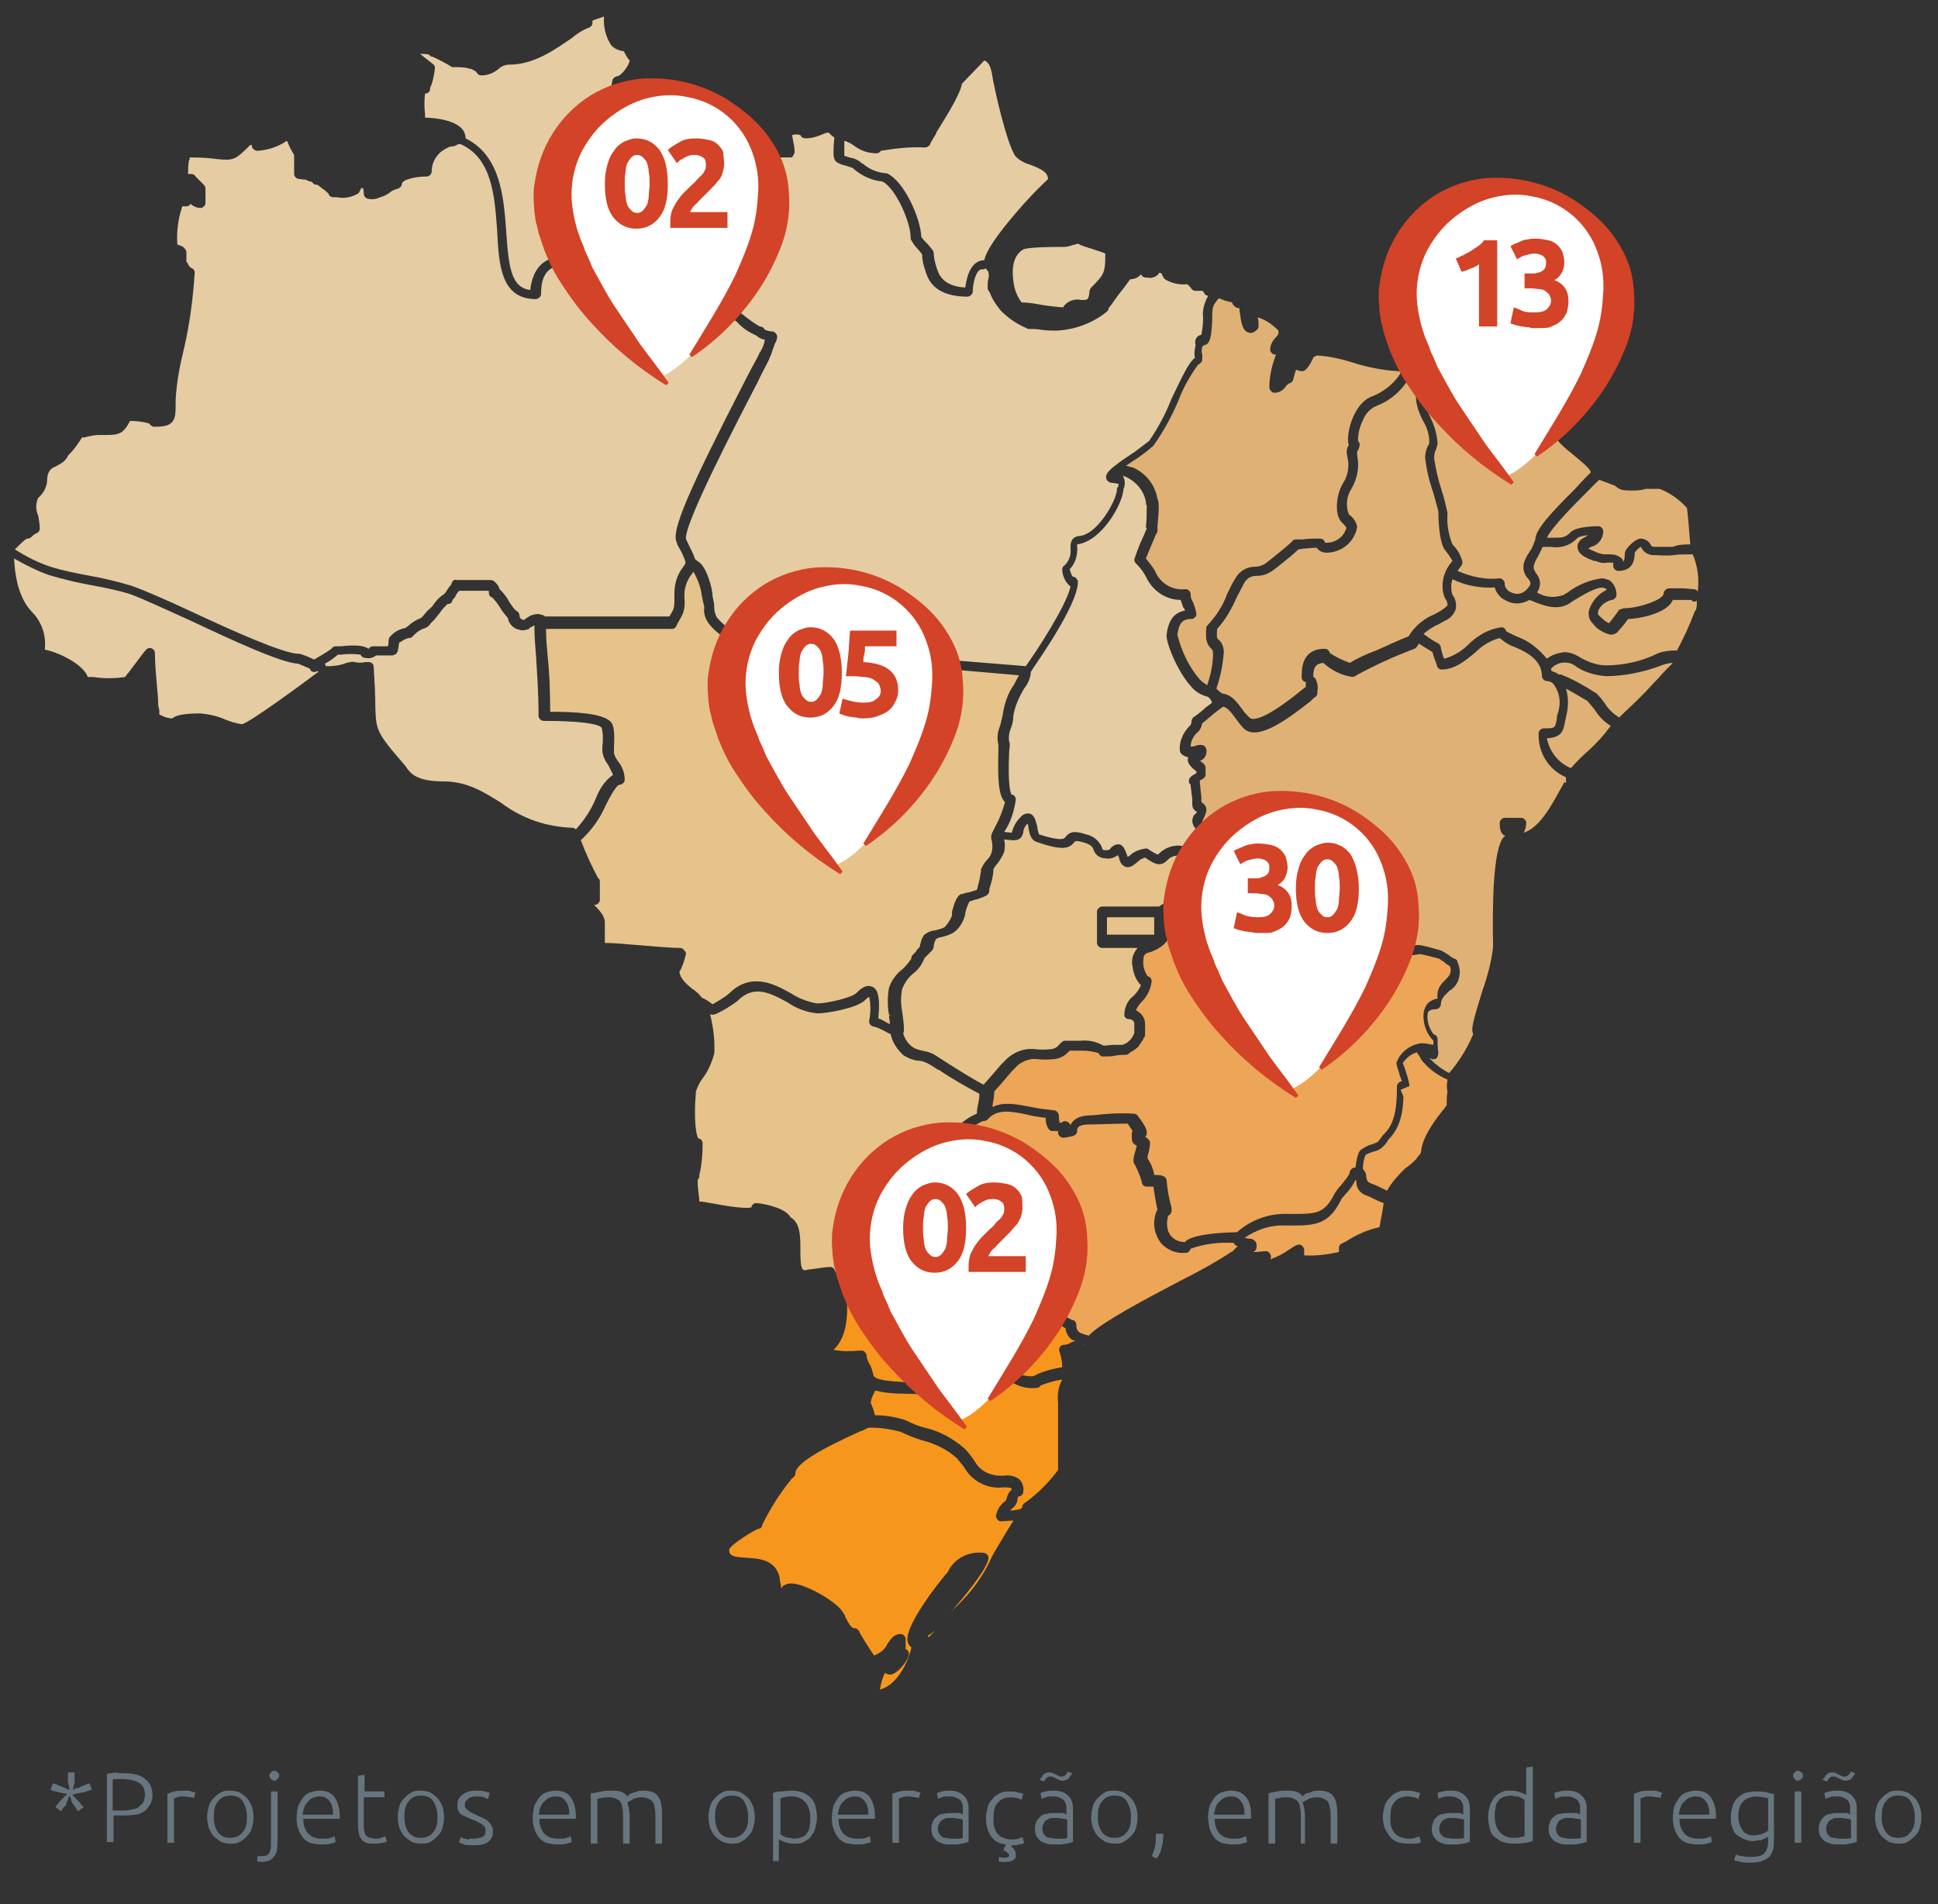 <?xml version="1.0" encoding="utf-8"?>
<!-- Generator: Adobe Illustrator 24.3.0, SVG Export Plug-In . SVG Version: 6.00 Build 0)  -->
<svg version="1.1" id="Layer_1" xmlns="http://www.w3.org/2000/svg" xmlns:xlink="http://www.w3.org/1999/xlink" x="0px" y="0px"
	 viewBox="0 0 233.9 229.8" style="enable-background:new 0 0 233.9 229.8;" xml:space="preserve">
<rect x="0" y="0" width="233.9" height="229.8" fill="#333333" stroke="none"/>
<style type="text/css">
	.st0{fill-rule:evenodd;clip-rule:evenodd;fill:#E5CCA3;}
	.st1{fill-rule:evenodd;clip-rule:evenodd;fill:#E0B175;}
	.st2{fill:#E6C38A;}
	.st3{fill-rule:evenodd;clip-rule:evenodd;fill:#E6C38A;}
	.st4{fill-rule:evenodd;clip-rule:evenodd;fill:#EDA558;}
	.st5{fill:#EDA558;}
	.st6{fill-rule:evenodd;clip-rule:evenodd;fill:#F7961D;}
	.st7{fill-rule:evenodd;clip-rule:evenodd;fill:#FFFFFF;}
	.st8{fill:#D34327;}
	.st9{enable-background:new    ;}
	.st10{fill:#67757E;}
</style>
<desc>Created with Sketch.</desc>
<g id="_x30_0_x5F_HOME" transform="translate(-863, -1222)">
	<g id="NUMEROS" transform="translate(155, 1222)">
		<g id="CARROSSEL-01:-Grupo">
			<g id="IMG_x2F_MapaEnergia" transform="translate(695, 0)">
				<g id="Imgs_x2F_MapaBrasil_x5F_GE_x5F_NossosNumerosHome">
					<g>
						<g>
							<g id="Iconografia_GERA-70" transform="translate(13, 0)">
								<path id="Shape" class="st0" d="M130.5,36.2c0.7,0,0.9,0.1,1-1.1c0-0.1,0.1-0.3,0.2-0.4c1.6-1.6,1.7-1.8,1.7-4.1
									c-0.4-0.2-1.2-0.4-1.7-0.6v-0.2v0.2c-0.7-0.2-1.3-0.4-1.6-0.6c-0.2,0.1-0.4,0.1-0.7,0.2c-0.3,0.1-0.6,0.2-1,0.2h-0.3
									c-3.5,0-4.4,0.2-4.6,0.3c-1.5,0.9-1.3,2.9-1.2,3.8c0.1,0.9,0.4,1.8,1,2.6c0.6,0,1.3,0.1,1.9,0.2c1,0.2,2,0.3,3.1,0.4
									C128.7,36.4,129.6,36,130.5,36.2z"/>
								<path id="Shape_1_" class="st1" d="M204,65.7c-0.1-1.3-0.3-3.8-0.4-4.4c-0.9-1-2-1.8-3.3-2.3c-0.5,0-1.1,0-1.6,0h-0.1
									c-0.6,0.2-1.1,0.2-1.7,0.2c-0.4,0-0.8,0-1.2-0.1c-0.3-0.1-0.6-0.3-0.8-0.5l-0.3-0.1l-1.6-0.6l-1.3,1.3
									c-1.5,1.5-4.5,4.5-5,5.7h0.6c1.3,0,1.6,0,2.3-0.7c0.7-0.7,3.3-0.7,3.3-0.7c0.3,0,0.6,0.3,0.6,0.6c0,0.9-0.6,1.7-1.5,1.9
									c-0.1,0.1-0.2,0.1-0.3,0.2c0.3,0.2,0.7,0.3,1.1,0.5l0.3,0.1c0.3,0.1,0.6,0.1,0.9,0.1h0.4c0.4,0,0.8,0.1,1.2,0.4
									c0.2,0.1,0.3,0.3,0.3,0.5c0.1-0.1,0.2-0.3,0.2-1c0-0.6,1.3-1.8,1.9-1.8c0.5,0,1,0.3,1.2,0.7c0.1,0.2,0.2,0.3,0.4,0.3
									c0.8,0,1.6,0,2.3,0C202.6,65.7,203.3,65.7,204,65.7z"/>
								<path id="Shape_2_" class="st1" d="M196.1,73.4c1.6,0,4.7-1,4.7-1.8c0-0.2,0.1-0.3,0.2-0.4c0.1-0.1,0.3-0.2,0.4-0.2
									c0.4,0,1,0,1.5,0c0.6,0,1.2,0.1,1.5,0.1c0.2,0,0.4,0.1,0.5,0.3c0.2-1.5,0-3.1-0.6-4.5h-0.1c-0.8,0-1.5,0-2.3,0.1
									c-0.7,0.1-1.5,0-2.3,0c-0.6,0-1.2-0.3-1.5-0.9c0,0,0-0.1-0.1-0.1c-0.3,0.2-0.5,0.4-0.7,0.7c0,1.5-0.7,2.2-2,2.2
									c-0.3,0-0.6-0.3-0.6-0.6c0-0.1,0-0.2,0-0.4c-0.2,0-0.5,0-0.7,0c-0.5,0.1-1,0-1.4-0.2h-0.2c-0.8-0.3-1.9-0.7-2-1.6
									s0.8-1.2,1.1-1.4l0.2-0.1c-0.4,0-0.9,0.1-1.3,0.3c-0.8,0.9-2,1.3-3.2,1.1h-0.5c-0.2,0-0.3,0-0.5,0c-0.2,0.4-0.4,0.8-0.6,1.2
									c-0.2,0.3-0.3,0.5-0.4,0.8c-0.2,0.5-0.1,0.7,0.2,1.2c0.6,0.7,0.6,1.6,0.1,2.3c1,0.6,2.1,0.7,3.2,0.3l0.5-0.3
									c1.2-0.9,2.6-1.5,4.1-1.7c0.3,0,0.6,0.1,0.9,0.2c0.6,0.4,0.9,1.1,0.9,1.8c0,0.3-0.3,0.6-0.6,0.6c-0.7,0.2-1.3,0.6-1.6,1.3
									c-0.1,0.4,0,0.5,0,0.5c0.8,0.8,1.2,1,1.3,1c0.2-0.2,1.1-1.4,1.2-1.6C195.7,73.5,195.9,73.4,196.1,73.4z"/>
								<path id="Shape_3_" class="st1" d="M193.8,81.6c-1.2-0.1-2.4-0.4-3.5-1.1c-0.9-0.8-2.3-0.7-3.1,0.2c0,0.1,0,0.2,0.1,0.3
									c0.3,0.1,0.6,0.2,0.8,0.4h0.3c1.5,0.6,2.9,1.4,4.3,2.3c0.4,0.4,0.7,0.8,1,1.2c0.4,0.7,1,1.2,1.7,1.7l2.1-2l0.2-0.2l0.5-0.5
									c0.7-0.7,1.3-1.4,1.9-2c0.6-0.7,1.2-1.3,1.8-1.9c-0.4,0-0.7,0.1-1.1,0.2C198.5,81.1,196.1,81.6,193.8,81.6z"/>
								<path id="Shape_4_" class="st1" d="M189.6,92.7c0.7-0.8,1.4-1.5,2.1-2.1c1-0.9,1.9-1.9,2.7-3c-0.8-0.5-1.4-1.1-1.9-1.9
									c-0.3-0.4-0.6-0.7-0.9-1.1c-0.2-0.1-1.5-0.9-2.6-1.5c0.3,1,0.3,2,0.1,3c-0.1,0.3-0.1,0.6-0.2,0.9c-0.2,1.2-0.4,2-2.2,2.1
									C187,90.7,188.1,92.1,189.6,92.7z"/>
								<rect id="Rectangle-path" x="133.6" y="110.7" class="st2" width="5.7" height="2.1"/>
								<path id="Shape_5_" class="st3" d="M144.3,104.8h-0.2c-0.3-0.6-0.5-1.1-0.8-1.7c-0.3,0.1-0.3,0.1-0.4,0.1
									c-1.4,0-1.7,0.3-2,0.6c-0.8,0.8-1.4,0.6-2.7-0.3c-0.4,0.1-0.7,0.3-1,0.6c-0.4,0.3-0.8,0.7-1.4,0.5c-0.4-0.2-0.6-0.5-0.7-0.9
									c0-0.2-0.1-0.3-0.2-0.5c-0.4,0.3-0.9,0.5-1.4,0.4c-0.7,0-1.3-0.4-1.5-1c-0.1-0.3-0.2-0.6-1.1-0.9c-1-0.3-1.1-0.2-1.2-0.1
									c-0.6,0.7-1.2,1.2-4.6,0c-0.7-0.2-0.9-1.1-1-1.9c0-0.1,0-0.2-0.1-0.3c-0.3,0.3-0.5,0.7-0.5,1.1c-0.3,1-0.8,1-2.3,0.8
									c0.1,0.5,0.1,1,0,1.5c-0.2,0.5-0.5,1-0.8,1.4c-0.2,0.2-0.4,0.5-0.5,0.7c0,0.7-0.2,1.4-0.4,2.1c-0.1,0.2-0.1,0.3-0.1,0.5
									c0,0.3-0.2,0.5-0.4,0.6c-0.4,0.2-0.9,0.4-1.4,0.5l-0.6,0.2c-0.2,0.4-0.4,0.9-0.5,1.4v0.1c-0.2,0.9-0.7,1.8-1.5,2.3
									c-0.4,0.2-0.9,0.4-1.4,0.5c-0.2,0-0.4,0.1-0.6,0.2c-0.2,0.3-0.3,0.6-0.3,0.9c0,0.2-0.1,0.3-0.2,0.5l-0.5,0.5l-0.4,0.4
									c-0.3,0.7-0.7,1.4-1.4,1.9c-0.6,0.5-1,1.1-1.3,1.8c-0.2,0.9-0.2,1.9,0,2.9c0.1,0.7,0.2,1.4,0.2,2.1c0,0.1,0,0.3-0.1,0.4
									c0.2,0.7,0.6,1.3,1.2,1.7c0.3,0.2,0.7,0.3,1.1,0.4c0.5,0.1,1,0.2,1.5,0.5l1.4,0.9c1.4,0.9,3.5,2.2,4.5,2.7
									c0.4-0.4,1.5-1.7,2.1-2.4l0.4-0.4c0.7-0.8,1.8-1.4,2.9-1.5c0.2,0,0.3,0,0.5,0h0.2c0.7,0.1,1.4,0.1,2.2,0
									c0.3-0.1,0.6-0.2,0.8-0.5c0.2-0.2,0.4-0.4,0.6-0.5c0.1,0,0.2,0,0.2,0h1.8c1-0.1,1.9,0.1,2.8,0.6l1.1-0.1h1.2l0.2-0.1
									c0.3-0.1,0.5-0.3,0.7-0.5c0.2-0.2,0.3-0.4,0.4-0.6c0-0.1,0.1-0.1,0.1-0.2c0-0.2,0-0.4,0-0.6c0-0.2,0-0.4,0-0.6
									c0,0,0-0.1,0-0.1c-0.1-0.2-0.3-0.4-0.6-0.4c-0.3,0-0.6-0.2-0.6-0.5c0-0.9,0.4-1.8,1.1-2.3c0.4-0.4,0.7-0.8,0.9-1.3
									c-0.6-0.6-0.9-1.4-1-2.2c-0.2-0.8,0-1.6,0.6-2.3H133c-0.3,0-0.6-0.3-0.6-0.6V110c0-0.2,0.1-0.3,0.2-0.4
									c0.1-0.1,0.3-0.2,0.4-0.2h6.9c0.5-0.4,1.1-0.6,1.7-0.5c0.1,0,0.3,0.1,0.4,0.1c0-0.1-0.1-0.1-0.1-0.2
									c-0.2-0.3-0.4-0.7-0.4-1.1c0-0.3,0.2-0.6,0.5-0.6c0.4-0.2,0.9-0.1,1.4,0.1c0.3,0,0.6,0.1,0.9,0.2l0.7-0.7
									c-0.2-0.7-0.4-1.3-0.8-2L144.3,104.8L144.3,104.8z"/>
								<path id="Shape_6_" class="st4" d="M174.7,130.3c-1.1-0.5-2-1.1-2.8-2c-0.2-0.2-0.4-0.4-0.5-0.7l-0.4-0.6
									c-0.7,0.2-1.3,0.7-1.7,1.3c0.1,0.2,0.2,0.5,0.3,0.8c0.2,0.6,0.4,1.2,0.5,1.8c0,0.3-0.3,0.6-0.6,0.6h-0.1
									c0,2.2-0.2,4.4-1.8,6c0,0,0,0-0.2,0.3c-0.1,0.2-0.3,0.4-0.5,0.6c-0.3,0.3-0.7,0.5-1.2,0.6c-0.3,0.1-0.6,0.2-0.9,0.4
									c-0.2,0.5-0.3,1-0.3,1.5v0.2c0.3,0.3,0.4,0.6,0.4,1c0.1,0.4,0.1,0.5,0.5,0.7c0.6,0.2,1.2,0.5,1.8,0.8l0.2,0.1
									c0.5-0.9,1.2-1.7,2-2.5l0.1-0.1l0.1-0.1c0.6-0.4,1.2-0.9,1.6-1.5l0.1-0.1l0.2-0.3c0.1-1.9,1.9-4.2,2.8-5.3l0.3-0.4
									c0-0.5,0-1.1,0.1-1.7h0.2h-0.2C174.6,131.4,174.6,130.8,174.7,130.3z"/>
								
									<rect id="Rectangle-path_1_" x="169.2" y="131.3" transform="matrix(0.919 -0.394 0.394 0.919 -38.187 77.524)" class="st5" width="1" height="1"/>
								<path id="Shape_7_" class="st0" d="M91.9,42.2c0.2-0.3,0.3-0.7,0.4-1.1c0,0,0-0.1,0-0.1c-0.4-0.1-0.7-0.2-1-0.5
									c-0.9-0.4-1.7-0.9-2.3-1.6c-0.5-0.4-1-0.8-1.5-1.2c-0.1,0.1-0.2,0.1-0.3,0.1c-1.2,0.3-2.5,0.2-3.6-0.3
									c-0.8-0.6-1.4-1.5-1.6-2.5c-0.7-0.9-1.3-1.8-1.8-2.8L79.9,32c-0.1-0.1-0.1-0.2-0.1-0.3l-0.2-3.6c-3.9,0.1-4.2-0.1-4.4-0.3
									c-0.2-0.2-0.3-0.2-0.4-0.2c-0.4,0.1-1,1.2-1.3,2.2c0,0.1-0.1,0.2-0.2,0.2l-0.3,0.4c-1.8,2.5-3.1,3.9-4.2,3.5
									c-0.6-0.2-0.9-0.8-1-1.9c-1.7,0.2-2.5,1.2-2.5,3.5c0,0.2-0.1,0.3-0.2,0.4c-0.1,0.1-0.3,0.2-0.4,0.2c-4.2,0-4.5-4-4.7-8.3
									c-0.3-4.1-0.6-8.7-4.4-10.4h-0.1h-0.2c-0.3,0.2-0.6,0.3-1,0.3l-0.2,0.1c-1.2,0.5-2,1.6-2,2.9c0,0.3-0.3,0.6-0.6,0.6
									c-1.4,0-3,0.4-3,0.9c0,0.2-0.1,0.3-0.2,0.4s-0.3,0.2-0.4,0.2c-0.3,0.1-0.6,0.2-0.8,0.4c-0.4,0.3-0.8,0.5-1.2,0.6
									c-0.4,0.2-0.9,0.3-1.4,0.2c-0.3,0-0.6-0.3-0.6-0.6c0-0.2,0-0.5-0.1-0.7h-0.2c-0.1,0.2-0.2,0.4-0.3,0.6
									c-0.8,0.5-1.7,0.7-2.7,0.5h-0.4c-0.3,0-0.5-0.2-0.6-0.5c-0.2-0.1-0.3-0.3-0.5-0.4c-0.3-0.2-0.5-0.4-0.8-0.6h-0.1
									c-0.2,0-0.4-0.1-0.5-0.3c-0.1-0.1-0.2-0.1-0.3-0.1c-0.1,0-0.3-0.1-0.4-0.2c-0.3,0-0.6-0.1-0.9-0.1c-0.3,0-0.6-0.3-0.6-0.6
									v-2.3c-0.3-0.5-0.6-1-0.8-1.6l-0.1-0.1c-1,0.7-2.2,1.1-3.5,1.2c-0.3,0-0.6-0.2-0.7-0.5v-0.2h-0.2c-1.8,1.8-2,1.9-4,1.7
									c-0.7-0.1-1.7-0.2-3.3-0.2c0,0.1,0,0.3-0.1,0.4c-0.1,0.5-0.1,1.1-0.1,1.6h0.4c0.2,0,0.4,0.1,0.5,0.3l1,1
									c0.1,0.1,0.2,0.3,0.2,0.5v1.7c0,0.3-0.3,0.6-0.6,0.6c-0.4,0-0.9-0.2-1.2-0.5c-0.1,0.2-0.3,0.3-0.5,0.3h-0.5
									c-0.5,1.5-0.7,3-0.6,4.6l0.5,0.2c0.1,0,0.1,0.1,0.2,0.1l0.2,0.2c0.1,0.1,0.2,0.3,0.2,0.4v1.2c0.1,0.1,0.2,0.2,0.2,0.3
									c0.1,0.2,0.2,0.3,0.3,0.4c0.3,0.1,0.5,0.3,0.5,0.6c-0.2,3.1-0.6,6.2-1.3,9.2c-0.5,2-0.9,4.1-1,6.2v0.2c0,1.3,0,1.9-0.4,2.4
									c-0.4,0.5-1.1,0.6-2.2,0.6c-0.2,0-0.5-0.2-0.6-0.4c-0.7-0.2-1.5-0.3-2.3-0.3c-0.9,1.7-1.4,1.7-3.4,1.7h-0.4
									c-0.5,0-0.9,0.1-1.4,0.2c-0.2,0.1-0.4,0.1-0.6,0.1c-0.5,0.8-1,1.5-1.7,2.2C8,55.6,7.3,56,6.7,56.3c-0.1,0.1-0.3,0.1-0.4,0.2
									c-0.4,0.3-0.6,0.8-0.6,1.3c0,0.9-0.4,1.7-1.1,2.3c-0.3,0.7-0.3,1.4,0,2.1c0.1,0.5,0.2,1.1,0.2,1.6c0,0.2-0.1,0.4-0.3,0.5
									c-0.2,0.1-0.4,0.2-0.6,0.4C3.7,64.9,3.6,65,3.3,65c-0.2,0-0.9,0.7-1.2,1l-0.3,0.3c1.4,0.9,2.8,1.6,4.3,2.1
									c1.6,0.5,3.2,0.8,4.8,1.1c1.7,0.3,3.3,0.7,5,1.2c1.4,0.5,4.2,1.7,7.4,3.2c4.9,2.3,11,5,12.7,5c0.1,0,0.1,0,0.2,0
									c0.6,0.2,1.1,0.4,1.7,0.7c0.7-0.4,1.4-0.8,2.1-1.3c0.1-0.2,0.3-0.3,0.5-0.3H41h0.1c1.8-0.2,2.8-0.1,3.4,0.3
									c0.1-0.2,0.3-0.3,0.5-0.3c0.3,0,0.6,0,0.9,0h0.9c0.1-0.2,0.1-0.5,0.1-0.7c0-0.2,0.1-0.4,0.2-0.5l0.2-0.2
									c0.4-0.4,1-0.7,1.6-0.8l0.3-0.2c0.4-0.4,1-0.8,1.6-1c0,0,0,0,0.2-0.2c0.2-0.2,0.4-0.5,0.6-0.7c0.2-0.2,0.5-0.4,0.7-0.7
									c0.3-0.5,0.8-1,1.3-1.3c0.2-0.2,0.3-0.4,0.5-0.7c0.1-0.2,0.4-0.4,0.4-0.6c0.1-0.3,0.3-0.5,0.6-0.4h4.1
									c0.2,0,0.4,0.1,0.5,0.2l0.2,0.2c0.2,0.2,0.3,0.4,0.4,0.7c0.5,0.5,0.9,1,1.2,1.6c0.2,0.3,0.6,0.9,0.8,1
									c0.2,0.1,0.4,0.3,0.4,0.6c0,0.2,0.1,0.3,0.2,0.4c0.1,0.1,0.3,0.1,0.4,0.1c0.1-0.1,0.2-0.2,0.4-0.3c0.4-0.3,0.9-0.4,1.3-0.4
									c0.1,0,0.3,0.1,0.4,0.1c0.1,0,0.3,0.1,0.4,0.2h15l0.1-0.2c0.5-0.8,0.5-0.8,0.5-2.6c0-1.1,0.3-2.2,1-3.1
									c0.3-0.4,0.4-0.6,0.3-0.8c-0.2-0.6-0.5-1.2-0.8-1.7c-0.1-0.2-0.2-0.3-0.2-0.5c-0.8-1.3,1.4-6.3,8.5-20.1
									c0.7-1.4,1.3-2.3,1.5-2.9C91.8,42.5,91.8,42.4,91.9,42.2z"/>
								<path id="Shape_8_" class="st0" d="M48.9,92.4l0.2,0.3c0.5,0.7,1.3,1.6,4.4,1.6c2.9,0,4.9,1.3,7,2.6c2.5,1.9,5.5,2.9,8.6,3
									c0.2,0,0.3,0.1,0.4,0.2c1-1.1,1.8-2.3,2.4-3.7c0.4-1.1,1.1-2.2,2.1-2.9c-0.2-0.4-0.4-0.8-0.6-1.2c-0.4-0.5-0.6-1-0.7-1.6
									c0-0.1,0-0.4,0-0.6c0.1-0.8,0.1-1.6-0.1-2.3c-0.5-0.5-2.9-0.8-7-0.8c-0.3,0-0.6-0.3-0.6-0.6c0-3.1-0.2-5.2-0.3-7.2
									c-0.1-1.2-0.2-2.3-0.2-3.7h-0.1c-0.1,0.1-0.2,0.1-0.3,0.2h-0.1c-0.1,0.2-0.3,0.3-0.5,0.3c-0.3,0.1-0.6,0.1-0.8,0
									c-0.7-0.1-1.3-0.7-1.4-1.4c-0.3-0.4-0.7-0.8-0.9-1.2c-0.3-0.5-0.6-0.9-1-1.3c-0.3-0.1-0.4-0.3-0.4-0.6c0-0.2,0-0.2-0.1-0.2
									h-3.5c-0.1,0.2-0.3,0.3-0.4,0.6s-0.4,0.4-0.4,0.6c-0.1,0.3-0.3,0.4-0.6,0.4c-0.3,0.3-0.6,0.6-0.8,0.9
									c-0.2,0.3-0.5,0.6-0.7,0.9c-0.2,0.2-0.3,0.3-0.5,0.5c-0.2,0.3-0.4,0.5-0.7,0.6c-0.4,0.1-0.9,0.4-1.2,0.7l-0.4,0.4
									c-0.1,0.1-0.3,0.1-0.4,0.1c-0.4,0.1-0.7,0.3-1,0.5h-0.1c-0.1,0.4-0.1,0.7-0.2,1.1c-0.1,0.2-0.2,0.4-0.4,0.4
									c-0.1,0.1-0.2,0.1-0.4,0.1c-0.4,0-0.7,0-1.1,0h-0.7c-0.4,0.3-0.8,0.4-1.3,0.3c-0.3,0-0.5-0.2-0.6-0.4
									c-0.8-0.1-1.6-0.1-2.3,0h-0.4c-0.5,0.4-1,0.8-1.6,1.1c0,0.1,0.1,0.1,0.1,0.2c0,0,0,0.1,0.1,0.1h0.1c0.8,0,1.6-0.1,2.3-0.4
									c0.5-0.1,0.8-0.2,1-0.1c0.4,0.1,0.9,0.1,1.3,0c0.1,0,0.2,0,0.4,0c0.3,0,0.6,0.2,0.6,0.6c0.1,1.6,0.2,3.3,0.2,4.9
									C45.4,88.1,45.4,88.4,48.9,92.4z"/>
								<path id="Shape_9_" class="st0" d="M72.1,29.7c0.1-0.2,0.2-0.3,0.3-0.4c0.3-0.8,1-2.6,2.2-2.9c0.5-0.1,1.1,0,1.4,0.4
									c0.5,0.1,2.6,0,3.4,0h0.2c0-0.7-0.1-1.6-0.2-2.5v-0.1c0-0.6-0.1-1.3-0.2-1.9c-0.7-0.5-1.3-1.1-1.9-1.7
									c-1.3-1.1-2.4-2.5-3.2-4.1c-1.8-0.9-1.1-3.3-0.6-5.1c0.2-0.5,0.3-1.1,0.4-1.6c0-0.2,0.1-0.3,0.2-0.4
									c0.1-0.1,0.3-0.2,0.4-0.2c0.4,0,1.4-1.2,1.5-1.9c-0.3-0.3-0.5-0.7-0.7-1.1c-0.6-0.1-1.1-0.3-1.5-0.7c-0.7-1-1-2.3-0.9-3.5
									c-0.3,0.1-0.6,0.2-0.9,0.3l-0.5,0.2v0.3c0,0.2-0.1,0.3-0.2,0.4c-0.1,0.1-0.3,0.2-0.4,0.2c-0.7,0.3-1.3,0.7-1.9,1.2
									c-1.9,1.3-4.5,3.2-7.5,3.2c-0.5,0-1,0.2-1.3,0.5c-0.6,0.5-1.3,0.8-2.1,0.8c-0.3,0-0.5-0.2-0.6-0.4c-0.2-0.2-0.5-0.3-0.7-0.4
									c-0.1,0-0.3,0-0.4-0.1c-0.6-0.1-1.2-0.1-1.7-0.1c-0.1,0-0.2,0-0.3-0.1c-0.3-0.2-2.1-1.2-2.4-1.2c-0.1,0-0.1-0.1-0.2-0.2
									c-0.4-0.1-0.7-0.1-1.1-0.1c0.6,0.5,1.3,1,1.5,1.2c0.2,0.1,0.3,0.3,0.3,0.5c-0.1,0.7-0.2,1.5-0.5,2.2
									c-0.1,0.1-0.1,0.3-0.1,0.4c0,0.3-0.3,0.5-0.6,0.5c-0.1,0.8-0.1,1.7,0,2.5v0.2c0,0.1,0,0.1,0,0.2c1.1,0,4,0.3,4.7,1.7
									c0.1,0.2,0.2,0.5,0.2,0.8c4.2,2.1,4.6,7,4.9,11.3s0.6,6.7,2.9,7c0.3-2.7,1.7-4.1,4.4-4.1c0.3,0,0.6,0.3,0.6,0.6
									c0,1.2,0.2,1.4,0.2,1.4S69.8,32.9,72.1,29.7z"/>
								<path id="Shape_10_" class="st0" d="M145,40.4c0.1-0.6,0.2-1.2,0.2-1.9c0-0.1,0-0.1,0-0.2c-0.1-0.7,0.1-1.5,0.4-2.2
									c0.1-0.1,0.1-0.2,0.2-0.4c-0.1,0-0.3-0.1-0.4-0.2l-0.1-0.2c-0.1-0.1-0.1-0.2-0.2-0.2h-0.8c-0.3,0-0.5-0.2-0.6-0.4
									c-0.1-0.1-0.1-0.1-0.2-0.2l-0.2-0.2c-0.9,0.1-1.9-0.1-2.7-0.6c-0.2-0.2-0.3-0.4-0.4-0.7l-0.3-0.1c0,0.1-0.1,0.2-0.2,0.3
									c-0.4,0.3-0.8,0.4-1.2,0.3h-0.2c-0.3,0-0.5-0.2-0.6-0.4c-0.3,0.4-0.8,0.6-1.3,0.6c-0.3,0.4-0.7,1-1.2,1.6
									c-0.5,0.6-0.9,1.3-1.4,1.9c0,0.2-0.1,0.3-0.2,0.4c-1.7,1.4-3.9,2.2-6.1,2.3c-0.5,0-1.2,0-1.8-0.1c-0.6-0.1-1.1-0.1-1.5-0.1
									c-0.1,0-0.2,0-0.3-0.1c-1.2-0.5-2.2-1.2-3.1-2.1c-0.5-0.6-1-1.3-1.3-2.1c0-0.1-0.1-0.1-0.1-0.2c-0.1-0.1-0.2-0.3-0.2-0.4
									c0-0.4,0-0.9,0.1-1.2c0.1-0.4,0-0.5,0-0.8c-0.1-0.1-0.2-0.2-0.3-0.4l-0.3,0.1c-0.1,0-0.1,0-0.2,0c-0.7,0-1.1,1.7-1.1,2.7
									c0,0.2-0.1,0.3-0.2,0.4c-0.1,0.1-0.3,0.2-0.4,0.2c-2.5,0-4.2-0.8-4.9-2.5c-0.3-0.8-0.6-1.7-0.6-2.5v-0.1l-0.4-0.5
									c-0.4-0.4-0.8-0.9-1-1.4c0-0.1,0-0.2,0-0.2c0-1.8-1.8-5.9-3.4-6.7c-1.2-0.1-2.3-0.6-3.2-1.3l-0.1-0.1
									c-0.1,0-0.2-0.1-0.2-0.2c-0.3-0.1-0.6-0.2-0.9-0.3c-0.4-0.1-0.8-0.2-1.2-0.5c-0.3-0.3-0.4-0.8-0.2-2.9
									c-0.3-0.2-0.5-0.4-0.7-0.6c-0.2,0-0.5,0.1-0.7,0.2c-0.7,0.3-1.4,0.5-2.1,0.5c-0.2,0-0.5-0.1-0.6-0.4c-0.3-0.1-0.7-0.1-1,0
									c0,0.2,0.1,0.4,0.1,0.6c0.1,0.5,0.2,0.9,0.2,1.4c0,0.2-0.1,0.4-0.2,0.5C95.7,19,95.5,19,95.3,19h-4.6
									c-0.2,0-0.4-0.1-0.5-0.3L90,18.6c-1.4,0.4-2.7,0.9-4,1.7c-1.8,1.1-3.7,1.8-5.7,2.3c0,0.6,0.1,1.2,0.2,1.7
									c0.1,1.2,0.2,2.3,0.2,3.2l0.2,4.1l0.1,0.1c0.5,0.9,1,1.7,1.6,2.5c0.2,0.1,0.4,0.3,0.4,0.6c0.2,0.7,0.5,1.3,1,1.8
									c0.9,0.3,1.8,0.4,2.7,0.2c0.1-0.2,0.3-0.3,0.5-0.3c0.6,0,1.2,0.5,2.5,1.5c0.6,0.5,1.3,1,2,1.4c0.2,0,0.5,0.1,0.6,0.4
									c0.3,0.1,0.6,0.2,0.9,0.2c0.2,0,0.3,0.1,0.4,0.2c0.1,0.1,0.2,0.3,0.2,0.4c0,0.3-0.1,0.6-0.3,0.9c-0.1,0.4-0.3,0.8-0.4,1.2
									c-0.1,0.2-0.1,0.3-0.2,0.4c0,0,0,0,0,0.1c-0.2,0.5-0.8,1.5-1.5,3c-6,11.5-8.9,17.9-8.6,18.9c0.1,0.1,0.1,0.2,0.1,0.2
									c0,0,0.1,0.2,0.2,0.4c0.3,0.6,0.6,1.2,0.8,1.8l0.4,0.3c1,0.6,1.7,3.3,1.7,4.1c0,0.2,0.1,0.4,0.1,0.6
									c0.1,0.3,0.1,0.6,0.1,0.8c0,0.4,0.1,0.8,0.3,1.2c0.6,0.7,1.3,1.3,2.1,1.8c0.4,0.3,0.8,0.5,1.1,0.8c0.9,0.3,1.9,0.5,2.8,0.5
									c1,0,2,0.2,3,0.5l28.3,2.3c1.3-1.8,4.9-7.3,5.4-9.6c-0.6-0.5-1-1.3-1-2.1c0-0.2,0.1-0.3,0.2-0.4c0.6-0.5,0.9-1.3,0.8-2.1
									c0-0.5,0-1.1,0.6-1.4c0.1,0,0.2-0.1,0.3-0.1c2.3,0,4.7-4.4,4.7-5.6c0-0.1,0-0.2,0.1-0.3c0.1-0.1,0.1-0.3,0.1-0.4l-0.5-0.1
									c-0.4,0-0.9-0.1-1-0.6s0.4-1,1.2-1.6c0.5-0.4,1.1-0.8,1.7-1.2c0.8-0.5,1.5-1.1,2.3-1.7c1.1-1.6,2-3.3,2.7-5.1
									c1.4-2.9,2.1-4.4,2.8-4.9l0,0v-0.1c-0.1-0.5,0-1,0.1-1.4C144.1,40.9,144.5,40.5,145,40.4z"/>
								<path id="Shape_11_" class="st0" d="M124.4,19.9c-0.7-0.2-1.3-0.5-1.8-1c-1-1.2-2.6-8.1-2.9-10.1c-0.1-0.5-0.3-1.3-0.9-1.5
									l-2.7,2.8c-0.2,1.2-1.6,3.5-3.1,5.9v0.1c-0.3,0.5-0.7,1.1-0.7,1.2c0,0.1-0.1,0.2-0.2,0.3c-0.1,0.1-0.3,0.2-0.4,0.2
									c-1.8-0.1-3.6,0.1-5.4,0.4c-0.1,0.2-0.3,0.3-0.5,0.3c-1,0-1.9-0.3-2.7-0.9c-0.4-0.3-0.8-0.5-1.2-0.6c0,0.6,0,1.2,0,1.8
									l0.6,0.2c0.6,0.1,1.1,0.3,1.5,0.7l0.2,0.1c0.7,0.6,1.6,1,2.6,1.1c0.1,0,0.1,0,0.2,0c2.1,0.9,4.1,5.4,4.2,7.7
									c0.2,0.3,0.5,0.6,0.8,0.9c0.5,0.6,0.7,0.8,0.7,1.1c0,0,0,0.1,0,0.2c0.1,0.8,0.3,1.5,0.6,2.2c0.5,1,1.5,1.6,3.2,1.7
									c0.2-1.6,0.8-3.2,2.2-3.3h0.1c0.2-1.1,1.5-3,3.8-5.7c1.2-1.4,2.5-2.8,3.9-4.1C126.4,20.8,125.9,20.5,124.4,19.9z"/>
								<path id="Shape_12_" class="st4" d="M127.7,158.7c0.2,0,0.3,0,0.5,0c0.2,0,0.4,0.1,0.6,0.3c0.2,0.1,0.4,0.2,0.6,0.3
									c0.3,0,0.5,0.3,0.5,0.6c0,0.8,0.4,1,1.2,1.2l0.3,0.1l0.2-0.2c1.4-1.4,6.4-4.1,10.8-6.4c2.2-1.1,4.4-2.3,6.5-3.7
									c0.1-0.2,0.3-0.3,0.5-0.5c-0.2,0-0.4-0.2-0.5-0.4c-1.8-0.1-3.5,0.1-5.2,0.7c-0.1,0.3-0.3,0.5-0.6,0.5
									c-1.1,0.1-2.2-0.3-3-1.2c-0.5-0.7-0.8-1.5-0.8-2.3c0-0.6,0.1-1.2,0.4-1.7c-0.3-1.3-0.4-2.3-0.5-2.8c-0.3,0-0.6,0-0.8,0
									c-0.3,0-0.6-0.2-0.6-0.6c-0.2-0.7-0.5-1.4-0.8-2c-0.1-0.1-0.2-0.3-0.2-0.5c0-0.4,0.1-0.7,0.2-1.1c0.1-0.2,0.1-0.5,0.2-0.7
									l-0.1-0.1c-0.5-0.2-0.5-0.6-0.5-1.1v-0.2c0-0.1,0-0.3,0.1-0.4c-0.2-0.3-0.4-0.6-0.6-0.9c-1.2,0-3.7,0.1-4.2,0.1
									c-0.1,0-0.2,0-0.2,0c-1.5,0-1.7,0.3-1.7,0.8c0,0.3-0.2,0.5-0.5,0.6c-0.4,0.1-0.8,0.2-1.2,0.2c-0.3,0-0.6-0.3-0.6-0.6
									c0,0,0-0.1,0-0.2c-0.2,0-0.4,0-0.7,0c-0.2,0-0.3-0.1-0.4-0.2c-0.3-0.4-0.4-0.9-0.4-1.4c-0.8-0.1-1.6-0.2-2.3-0.4
									c-1.9-0.4-3.6-0.7-4.7,0.6c-0.1,0.1-0.3,0.2-0.5,0.2c-0.4,0-2.3,1.3-2.3,1.9c0,0.1-0.1,0.3-0.1,0.4l-0.4,0.8
									c-0.9,1.8-3.1,6.1-4.9,8c-0.4,0.4-0.7,0.7-1.2,1c2.3,0.2,6.4,0.5,7.3,0.5c0.1,0,0.2,0,0.3,0.1c0.2,0.2,0.5,0.3,0.7,0.5
									c0.5,0.5,1.2,0.9,1.9,1h0.1c1.2,0.1,3.2,0.3,3.4,0.3c0.2,0,0.3,0.1,0.4,0.2c0.1,0.1,0.2,0.3,0.2,0.4c0,0.1,0,0.1,0,0.2
									c0.3,0,0.6,0.3,0.6,0.6c0.3,1.8,0.8,3.6,1.6,5.3c0.2,0.1,0.4,0.3,0.4,0.6v1.6C126.9,158.7,127.3,158.7,127.7,158.7z"/>
								<path id="Shape_13_" class="st6" d="M128.6,160.3c-0.2-0.1-0.5-0.3-0.7-0.5h-0.2c-1,0-1.9,0.1-2.3-0.4
									c-0.1-0.1-0.2-0.3-0.2-0.4v-1.7c-0.9-1-1.7-4.4-1.9-5.6c-0.4-0.1-0.6-0.4-0.7-0.8c-0.9-0.1-2.4-0.2-2.9-0.3
									c-1-0.1-1.9-0.6-2.6-1.3l-0.5-0.4c-1.6,0-7.6-0.4-8.9-0.6l-0.6,0.3c-0.6,0.3-1.2,0.6-1.8,1c-0.1,1.2-0.5,2.3-1.2,3.3
									c-0.4,0.6-0.7,1.3-0.8,2c0,0.2-0.1,0.3-0.2,0.4c-0.3,0.2-0.6,0.4-0.9,0.5c0,0.1,0,0.2,0,0.3c0.1,2.2,0.2,5-1.5,6.7l-0.1,0.1
									c1,0.2,2,0.2,3,0.1h0.4c0.2,0,0.3,0.1,0.4,0.2c0.1,0.1,0.2,0.3,0.2,0.4c0,0.4,0.2,0.8,0.4,1.1c0.2,0.4,0.3,0.8,0.4,1.2
									c0,0.7,2.3,0.8,3.7,0.9c2.1,0.1,4,0.1,4.5,1.3c0.3,0.1,0.7,0.1,1,0.2c0.4,0.1,0.9,0.2,1.2,0.3c0-0.3,0-0.5-0.1-0.8
									c-0.1-0.4-0.1-0.8-0.2-1.2c0-0.3,0.3-0.6,0.6-0.6h0.5c0.4,0,1.3,0.1,1.5-0.1c0,0,0,0,0-0.1c0-0.3,0.3-0.6,0.6-0.6h0.3
									c2.8,0,3.4,0.1,3.8,0.4l0.1,0.1c0.1,0.1,0.5,0.4,1.8,0.4c1.1-0.6,2.3-0.9,3.5-1.1c0-0.6-0.1-1.2-0.3-1.8
									c-0.1-0.2-0.1-0.4,0-0.6c0.1-0.2,0.3-0.3,0.5-0.3c0.3,0,0.6-0.1,0.9-0.3c0.2-0.1,0.5-0.2,0.7-0.2
									C129.3,161.9,128.7,161.2,128.6,160.3z"/>
								<polygon id="Shape_14_" class="st6" points="130.8,162.3 130.7,162.3 130.8,162.4 								"/>
								<path id="Shape_15_" class="st6" d="M128.2,166.5c-0.9,0.1-1.8,0.4-2.6,0.7c-0.1,0.2-0.3,0.3-0.5,0.3c-1,0.1-2-0.1-2.8-0.6
									l-0.2-0.1c-0.9-0.1-1.8-0.1-2.8-0.1c-0.1,0.2-0.2,0.3-0.3,0.4c-0.6,0.4-1.4,0.6-2.2,0.4c0,0.1,0,0.2,0.1,0.3
									c0.3,0.7,0.2,1.5-0.3,2c-0.1,0.1-0.1,0.1-0.2,0.2c-0.4,0.1-0.9,0-2.1-0.3c-0.4-0.1-0.8-0.2-1.2-0.3c-0.3,0-0.6-0.3-0.6-0.6
									c0-0.5-2.1-0.6-3.4-0.6c-1.2,0-2.4-0.1-3.5-0.4c0,0.1,0,0.1,0,0.1l-0.1,0.2c-0.2,0.4-0.4,0.8-0.4,1.2c0,0.1,0,0.1,0.1,0.2
									v0.1c0.2,0.4,0.3,0.8,0.4,1.2c1.2,0,2.5,0.2,3.7,0.6c0.8,0.4,1.5,0.7,2.3,0.9c1.8,0.4,3.4,1.3,4.8,2.5
									c0.4,0.4,0.8,0.9,1.2,1.5c0.5,0.9,1.3,1.5,2.3,1.7c0.4,0.1,0.8,0.1,1.2,0.1c0.7-0.1,1.3,0,1.9,0.4c0.4,0.4,0.6,1,0.5,1.5
									c0,0.3-0.2,0.6-0.6,0.6l-0.1,0.3c0,0.5-0.3,0.9-0.7,1.2l-0.2,0.2c0.5,0,0.9-0.1,1.3-0.2c0.1-0.1,0.2-0.2,0.2-0.4
									c0.1-0.2,0.2-0.3,0.4-0.4c1.5-1.1,2.8-2.4,3.9-3.9v-7.4c0-0.3,0-0.5,0-0.7C127.6,168.4,127.7,167.4,128.2,166.5L128.2,166.5
									z"/>
								<path id="Shape_16_" class="st6" d="M112.1,197.6l0.7-0.8c-0.2,0.1-0.3,0.3-0.5,0.4c-0.1,0.1-0.2,0.1-0.3,0.2L112.1,197.6z"
									/>
								<path id="Shape_17_" class="st6" d="M119.7,187.9c0.3-0.6,1.5-2.6,2.5-4.2l0.1-0.2l-1.5,0.1c-0.2,0-0.3-0.1-0.4-0.2
									c-0.1-0.1-0.2-0.3-0.2-0.4c0.1-0.8,0.6-1.5,1.2-1.9c0-0.1,0.1-0.2,0.1-0.3c0.1-0.4,0.3-0.8,0.6-1c0-0.1,0-0.2-0.1-0.2
									c-0.1-0.1-0.6-0.1-1-0.1c-0.5,0.1-1.1,0-1.6-0.1c-1.2-0.3-2.3-1.1-2.9-2.1c-0.3-0.5-0.7-0.9-1-1.3c-1.2-1.1-2.7-1.8-4.3-2.2
									c-0.9-0.3-1.7-0.6-2.5-1c-1.1-0.3-2.3-0.5-3.5-0.5h-0.4l-0.8,0.4h-0.1c-1.9,0.9-7.9,3.5-7.9,5.1c0,0.3-0.2,0.5-0.4,0.6
									c-1.4,1.7-2.6,3.6-3.6,5.6c0,0.3-0.2,0.5-0.5,0.5c-0.5,0.2-3.2,1.8-3.5,2.5c0,0.8,0.5,0.9,2.1,1c1.5,0.1,3.5,0.2,4,2.4
									c0,0.2,0,0.4,0.1,0.6c0,0.2,0.1,0.5,0.1,0.7c0.1-0.1,0.1-0.2,0.2-0.3c0.3-0.2,0.6-0.3,1-0.3c1.7,0,5.7,2.3,6.3,3.6
									c0.1,0.1,0.2,0.3,0.2,0.4c0.5,1,0.8,1.4,1.1,1.4c0.3,0,0.5,0.2,0.6,0.4c0.1,0.3,1.3,2.2,1.8,2.9c0.7-0.3,1.3-0.7,1.6-1.4
									c0.4-0.6,0.8-1.2,1.6-1.2c0.3,0,0.6,0.3,0.6,0.6c0,0.1,0,0.2,0,0.3c0,0.3,0,0.6,0,0.9c0.2,0.1,0.4,0.3,0.4,0.6
									c0,0.7-1.4,2.5-2.3,2.5c-0.2,0-0.4-0.1-0.6-0.2c-0.3,0.6-0.5,1.3-0.6,2c2.1-0.5,3.5-3.5,3.8-5.1c-0.2-0.1-0.3-0.3-0.4-0.5
									c-0.8-1.8,4.2-7.9,4.3-8c0.2-0.3,0.5-0.5,0.6-0.8c0.8-1.5,2.5-2.3,4.2-2.1c0.3,0,0.6,0.3,0.6,0.6c0,1.3-3.7,5.6-4,5.9
									l-0.2,0.3l-0.4,0.5l0.6-0.7C117.2,192.2,118.7,190.2,119.7,187.9z"/>
								<path id="Shape_18_" class="st0" d="M146.1,84.4l-0.3-0.3c-0.8-0.2-1.5-0.6-2-1.2c-1.6-1.7-3.1-5.3-3-6.3
									c0.2-1.7,0.9-2.7,2.2-2.9c0-0.2-0.1-0.3-0.2-0.4c-0.1-0.3-0.2-0.6-0.3-0.9c-1.8,0-3.4-1.1-4.2-2.8c-0.3-0.6-0.7-1.1-1.2-1.6
									c-0.1-0.1-0.2-0.3-0.2-0.4c0-0.1,0-0.2,0.7-2c0.4-0.9,0.6-1.3,0.7-1.6c0.2-0.3,0-0.3,0-0.4c0.1-0.9,0.1-1.7,0.1-2.6
									c-0.1-0.1-0.1-0.2-0.1-0.4c-0.2-1.3-1.1-2.4-2.3-3c-0.2-0.1-0.3-0.1-0.5-0.2l0.1,0.2c0.2,0.4,0.2,1,0,1.4
									c-0.1,1.8-2.6,6.3-5.6,6.7v0.2c0.1,1-0.2,2.1-0.9,2.8c0.1,0.4,0.3,0.9,0.4,0.9c0.2,0,0.3,0.1,0.4,0.2s0.2,0.3,0.2,0.4
									c0,2.9-5.3,10.2-5.7,10.9c0,0.1,0,0.1,0,0.2c-0.1,0.7-0.4,1.3-0.8,1.8c-0.6,1-1.1,2.1-1.3,3.3c0,0.5-0.1,1-0.3,1.5
									c-0.2,0.5-0.3,1-0.2,1.6c0.1,0.2,0.1,0.3,0,1.2c-0.2,4.3,0.2,5.1,0.3,5.2c0.3,0,0.5,0.3,0.5,0.6c-0.2,1.4-0.6,2.7-1.4,3.9
									l0.9,0.1c0.2-0.7,0.5-1.3,1-1.8c0.3-0.4,0.7-0.6,1.2-0.5c0.6,0.2,0.7,0.9,0.9,1.6c0,0.3,0.1,0.6,0.2,0.9
									c2.8,0.9,3.1,0.5,3.2,0.3c0.5-0.6,1-0.8,2.5-0.3c0.9,0.2,1.6,0.8,1.9,1.6c0.1,0.3,0.1,0.3,0.4,0.3h0.1c0.3,0,0.4,0,0.6-0.3
									c0.2-0.2,0.5-0.4,0.8-0.4h0.2c0.5,0.1,0.7,0.7,1,1.5l0.2-0.1c0.5-0.5,1.2-0.8,2-0.9c0.1,0,0.2,0,0.3,0.1
									c1.1,0.7,1.2,0.7,1.3,0.5c0.7-0.7,1.8-1.1,2.8-0.9c0.1-0.1,0.3-0.1,0.5-0.2c0.2-0.4,0.4-0.8,0.7-1.2
									c0.1-0.2,0.5-0.6,0.4-0.7c-0.2-0.2-0.4-0.6-0.4-0.9s0.1-0.7,0.4-0.9c0.1-0.1,0.1-0.2,0.2-0.2c-0.4-0.2-0.6-0.5-0.6-0.9
									c0-0.5,0-0.9-0.1-1.4c0-0.3-0.1-0.6-0.1-1c-0.1-0.1-0.2-0.2-0.2-0.3c-0.1-0.6,0.4-0.8,0.9-1.1v-0.2c-0.8-0.6-1.2-1.2-1-1.6
									v-0.1c-0.3-0.1-0.6-0.2-0.8-0.4c-0.1-0.1-0.2-0.3-0.2-0.4c-0.1-1,0.3-2,1-2.8c0.3-0.3,0.4-0.4,0.4-0.7
									c0-0.2,0.1-0.4,0.2-0.5c0.4-0.3,1-0.7,1.5-1.2l0.8-0.6L146.1,84.4z"/>
								<path id="Shape_19_" class="st1" d="M168.8,44.8c-1.9-0.1-3.9-0.5-5.7-1.1c-1.3-0.4-2.7-0.7-4.1-0.8
									c-0.4,0.1-0.5,0.2-0.6,0.5c-0.2,0.4-0.4,0.8-0.8,1.2c-0.1,0.1-0.3,0.2-0.4,0.2c-0.3,0-0.6-0.1-0.8-0.2v0.1
									c-0.1,0.3-0.2,0.6-0.3,1c0,0.2-0.1,0.3-0.2,0.4c-0.1,0.1-0.3,0.2-0.4,0.2c-0.1,0.1-0.2,0.2-0.3,0.3
									c-0.3,0.5-0.8,0.8-1.4,0.8c-0.2,0-0.3-0.1-0.4-0.2c-0.1-0.1-0.2-0.3-0.2-0.4c0-1.4,0.3-2.7,0.8-4h-0.1
									c-0.3,0-0.6-0.3-0.6-0.6c0-0.6,0.3-1.1,0.7-1.5c0.2-0.2,0.3-0.4,0.3-0.5c0-0.1,0-0.2,0-0.2c0,0,0-0.1,0-0.1
									c-0.7-0.7-1.5-1.3-2.5-1.6c0.1,0.4,0.1,0.7,0.1,1.1c0,0.2-0.1,0.3-0.2,0.4c-0.3,0.3-0.7,0.5-1.1,0.3c-0.7-0.3-0.8-1.2-1-2.6
									c0-0.1,0-0.2,0-0.3c-0.4,0-0.8-0.3-0.9-0.7c-0.4-0.1-0.9-0.2-1.3-0.4l-0.3-0.1c-0.2,0.2-0.4,0.5-0.6,0.8
									c-0.2,0.5-0.2,1-0.2,1.6v0.3c-0.1,2.2-0.3,2.9-1.1,3l-0.1,0.2c-0.1,0.3-0.1,0.6,0,0.9c0,0.2,0,0.4,0,0.5v0.1
									c0,0.2-0.1,0.3-0.2,0.4c-0.1,0.1-0.2,0.2-0.3,0.2c-1,1.4-1.8,2.8-2.4,4.4c-0.8,1.9-1.8,3.7-3,5.4c-0.8,0.7-1.6,1.3-2.4,1.8
									l-0.9,0.6l0.7,0.2h0.1c1.6,0.7,2.7,2.1,3,3.8c0.2,0.4,0.2,1.2,0,3.3v0.1c0,0.2,0,0.4,0,0.5c0,0.1-0.1,0.3-0.2,0.4
									c-0.1,0.3-0.9,2.1-1.2,2.9c0.4,0.5,0.8,1,1.1,1.5c0.6,1.5,2.1,2.4,3.7,2.2c0.3,0,0.6,0.3,0.6,0.6c0,0.4,0.1,0.7,0.3,1
									c0.2,0.5,0.3,0.9,0.4,1.4c0,0.3-0.3,0.6-0.6,0.6c-1.1,0-1.5,0.5-1.7,1.9c0.5,2,1.4,3.9,2.7,5.4c0.3,0.3,0.6,0.5,0.9,0.7
									c0.4-1.2,0.7-2.5,0.7-3.8c0-0.4-0.1-0.5-0.2-0.6c-0.4-0.4-0.8-0.9-0.6-2.6c0-0.1,0.1-0.2,0.2-0.3c1-1.1,1.8-2.3,2.3-3.7
									c0.3-0.6,0.6-1.3,1-1.9c0.5-0.9,1.4-1.4,2.3-1.4c0.4,0,0.8-0.1,1.2-0.3c0.3-0.2,2.9-2.3,3.3-2.7c0.1-0.2,0.3-0.3,0.5-0.3
									c0.3,0,0.5,0,0.8,0c0.7-0.1,1.4-0.1,2.1-0.1c0.3,0,0.6,0.2,0.6,0.5h0.2c1.1,0,2.1-0.7,2.4-1.8c-0.1-0.2-0.2-0.3-0.4-0.5
									l-0.2-0.2c-0.9-1-0.6-3.4,0.2-4.7c0.6-0.9,0.8-2.1,0.5-3.2c-0.1-0.6-0.1-1,0.2-1.4c-0.1-0.2-0.1-0.3-0.1-0.5
									c-0.1-1.3,0.8-4.7,3-5.4c1.2-0.5,2.3-1.3,3.1-2.4l0.3-0.5L168.8,44.8z"/>
								<path id="Shape_20_" class="st1" d="M175.3,67.7c-0.2-0.4-0.5-0.8-0.8-1.2c-0.9-0.9-0.9-4.5-0.9-4.7c0-0.2-0.4-1.5-0.6-2.3
									c-0.5-1.4-0.8-2.7-1-4.2c0-0.5,0.1-1.1,0.4-1.6c0.1-0.1,0.1-0.3,0.1-0.4c0-0.9-0.3-1.8-0.8-2.6c-0.4-0.8-0.7-1.6-0.8-2.5
									c0-0.5,0-1,0.1-1.5v-0.1l0.1-0.9l-1-0.1l-0.2,0.3c-0.9,1.4-2.2,2.5-3.8,3.1c-0.7,0.3-1.3,0.9-1.6,1.7
									c-0.4,0.8-0.6,1.6-0.6,2.5c0.1,0.1,0.2,0.3,0.2,0.4c0,0.3-0.1,0.6-0.3,0.9c0,0.2,0,0.3,0,0.5c0.3,1.4,0,2.8-0.7,4
									c-0.6,0.9-0.7,2.1-0.3,3.1c0.5,0.3,0.9,0.9,1,1.5c-0.3,1.8-1.9,3.1-3.7,3.1c-0.5,0-0.9-0.2-1.2-0.6c-0.6,0-1.1,0.1-1.5,0.1
									l-0.7,0.1c-0.2,0.2-0.6,0.6-1.5,1.3c-0.6,0.5-1.7,1.4-2,1.5c-0.5,0.3-1,0.4-1.6,0.4c-0.6,0-1.1,0.3-1.4,0.8
									c-0.3,0.6-0.6,1.1-0.9,1.7c-0.6,1.4-1.4,2.8-2.4,3.9c-0.1,1.1,0,1.2,0.2,1.3c0.4,0.4,0.6,0.9,0.6,1.5
									c-0.1,1.5-0.4,3-0.9,4.4c0.2,0.2,0.4,0.4,0.7,0.6c1.2,0.1,1.9,1.2,2.5,2c0.2,0.3,0.5,0.6,0.8,0.9c0.3,0.3,1.5,0.6,6.4-3.4
									l0.4-0.3c0-0.2,0-0.4,0-0.6c-0.3,0-0.5-0.3-0.5-0.6c0-1,0-3.4,2.8-3.4c0.3,0,0.5,0.2,0.6,0.5c0.7,0.5,1.6,0.9,2.4,1.2
									c1-0.6,2.1-1.1,3.2-1.5c1.3-0.6,3.1-1.4,3.9-1.7c0.7-1.2,1.9-2.2,3.2-2.7l0.7-0.4c0.6-0.4,0.8-0.6,0.8-0.7
									c0-0.1,0-0.4-0.3-0.8C173.8,70.9,174.1,69,175.3,67.7z"/>
								<path id="Shape_21_" class="st1" d="M192,57c-0.1-0.5-1.4-1.5-2.1-2.1c-0.5-0.4-1-0.8-1.5-1.3c-0.3-0.3-0.7-0.8-1-1.3
									c-0.9-1.2-2.3-3.2-3.3-3.2c-0.2,0-0.4-0.1-0.5-0.2c-0.5-0.3-3.5-1.7-3.9-1.8c-0.2-0.1-0.4-0.3-0.4-0.6c0,0,0,0-0.1-0.1
									c-0.7-0.7-4.2-0.6-5.9-0.5h-0.3h-0.8c0,0.3,0,0.7-0.1,1c0,0.5-0.1,1-0.1,1.4c0,0.7,0.3,1.4,0.6,2c0.5,1,0.8,2,0.9,3.1
									c0,0.3-0.1,0.6-0.2,0.9c-0.2,0.3-0.2,0.7-0.2,1.1c0.2,1.3,0.5,2.6,0.9,3.8c0.3,0.9,0.5,1.8,0.7,2.7
									c-0.1,1.3,0.1,2.6,0.6,3.8c0.6,0.6,1,1.3,1.2,2.1c0,0.3-0.1,0.5-0.3,0.7c-0.1,0.1-0.2,0.3-0.3,0.4c1.6,0.7,3.4,1.1,5.1,0.9
									c0.3,0,0.6,0.3,0.6,0.6c0,0.5,0.3,0.9,0.8,1.1c0.6,0.3,1.3,0.2,1.8-0.3c0.7-0.7,0.6-0.9,0.2-1.4c-0.6-0.6-0.7-1.6-0.3-2.3
									c0.1-0.3,0.3-0.6,0.5-0.9c0.3-0.4,0.5-0.9,0.7-1.5c0-1.2,2-3.3,4.8-6.1C190.8,58.2,191.7,57.3,192,57z"/>
								<path id="Shape_22_" class="st4" d="M174.2,118.5c0.6-0.6,1.1-1,0.8-1.9c-0.2-0.1-0.5-0.3-0.7-0.5c-0.2-0.1-0.6-0.4-0.6-0.4
									c-2.3-0.6-2.3-0.6-2.7-0.5c-0.5,0.1-1.1,0.1-1.7,0.1c-0.2,0-0.3-0.1-0.4-0.2c-0.5-0.5-0.9-1.2-1.3-1.8
									c-0.4-1.1-1.5-1.8-2.7-1.6c-1.1,0-4.5-2.3-5.5-3.3c-0.5,0-1.8,0-2.3,0.1h-1c-0.3,0-0.6-0.3-0.6-0.6c0-1-0.4-1.6-1.2-1.7
									c-1.4-0.3-3.8,1.4-5.5,2.5c-1.2,0.8-1.8,1.2-2.2,1.2c-0.2,0-0.4,0-0.7,0.1c-0.3,0.1-0.7,0.1-1,0.1c-0.2,0-0.3-0.1-0.4-0.2
									s-0.2-0.3-0.2-0.4c0-0.1,0-0.1,0-0.2v-0.2c-0.1,0-0.3-0.1-0.4-0.2c-0.2-0.1-0.5-0.2-0.8-0.1c0.3,0.4,0.4,0.9,0.2,1.4
									c-0.3,0.4-0.9,0.7-1.4,0.6c-0.3,0-0.5-0.2-0.6-0.4c-0.3,0-0.5,0.2-0.6,0.4c-0.1,0.2,0.2,0.4,0.4,0.5
									c0.2,0.1,0.3,0.3,0.3,0.5c0,1.6-1.1,2.7-2.9,3.2c-0.3,0.1-0.5,0.3-0.5,0.8c-0.1,0.7,0.1,1.4,0.5,2c0.3,0.1,0.5,0.3,0.5,0.6
									c-0.1,0.9-0.5,1.8-1.2,2.5c-0.3,0.3-0.5,0.6-0.7,1c0.3,0.2,0.6,0.4,0.8,0.7c0.2,0.3,0.3,0.6,0.3,1c0,0.2,0,0.4,0,0.6
									c0,0.2,0,0.5,0,0.7c0,0.2-0.1,0.3-0.2,0.4v0.1c-0.2,0.3-0.4,0.6-0.6,0.9c-0.3,0.3-0.6,0.5-1,0.7l-0.1,0.1
									c-0.1,0.1-0.3,0.2-0.4,0.2c-0.4,0-0.9,0-1.3,0.1s-1,0.1-1.5,0.1c-0.2,0-0.3-0.1-0.4-0.2l-0.1-0.2c-0.6-0.2-1.3-0.3-1.9-0.3
									h-1.6l-0.2,0.2c-0.4,0.4-0.9,0.7-1.5,0.8c-0.8,0.1-1.6,0.1-2.4,0h-0.4c-0.8,0.1-1.6,0.5-2.1,1.1l-0.4,0.4
									c-1,1.2-1.7,2-2.1,2.4c0,0.5-0.1,1.1-0.2,1.6c0,0.1,0,0.2,0,0.3c1.4-0.7,3-0.3,4.7,0c0.9,0.2,1.8,0.3,2.7,0.4
									c0.2,0,0.3,0.1,0.4,0.2c0.1,0.1,0.2,0.3,0.2,0.4c0,0.3,0,0.6,0.1,0.9h0.2c0.1-0.1,0.3-0.2,0.4-0.2c0.2,0,0.4,0.1,0.5,0.2
									c0.1,0.1,0.2,0.2,0.2,0.3c0.5-1.2,2.1-1.2,2.7-1.2c1.6-0.2,3.3-0.3,4.9-0.2c0.2,0,0.5,0.1,0.6,0.4c0,0,0.1,0.1,0.1,0.1
									c0.8,1.1,1.1,1.7,0.8,2.2c0,0,0,0.1-0.1,0.1c0.2,0.1,0.3,0.2,0.4,0.3c0.1,0.1,0.2,0.3,0.2,0.4c0,0.4-0.1,0.9-0.2,1.3
									c-0.1,0.2-0.1,0.4-0.1,0.6c0.4,0.6,0.7,1.3,0.8,2c0.4,0,0.7,0,1,0.1c0.3,0.1,0.5,0.3,0.5,0.6c0.1,1.1,0.3,2.2,0.6,3.3
									c0,0.1,0,0.2,0,0.3c0,0.2-0.1,0.5-0.4,0.6c-0.2,0.6-0.2,1.3,0,1.9c0.3,0.8,1.1,1.3,2,1.3c0.6-0.7,2.7-1.1,6.3-1.2
									c1.7-1.5,3.9-2.3,6.2-2.2h0.5c2.8,0,3.8,0,5-2.3c0.2-0.4,0.5-0.8,0.8-1.1c0.3-0.4,1.1-1.3,1.1-1.6c0-0.2,0.1-0.3,0.2-0.4
									c0.1-0.1,0.3-0.2,0.4-0.2h0.1c0.2-1.7,0.5-2,0.6-2.1c0.4-0.3,0.9-0.6,1.4-0.7c0.3-0.1,0.5-0.2,0.7-0.3
									c0.1-0.1,0.2-0.3,0.4-0.5c0.1-0.2,0.2-0.3,0.4-0.5c1.3-1.3,1.5-3.3,1.5-5.7c0-0.3,0.3-0.6,0.6-0.6c-0.1-0.3-0.2-0.6-0.3-0.8
									v-0.1c-0.4-1.2-0.4-1.3-0.3-1.5c0.5-1.2,1.6-2,2.9-2.2c0.5,0,1,0.1,1.5,0.2c0-0.2,0-0.4,0-0.5c-0.8-0.8-1.2-1.9-1.2-3
									c0-0.6,0.2-1.1,0.5-1.5c0.3-0.3,0.7-0.5,1.2-0.6C173.4,119.6,173.7,119,174.2,118.5z"/>
								<path id="Shape_23_" class="st1" d="M189,93.8c-2.1-0.9-3.4-3-3.3-5.3c0-0.3,0.3-0.6,0.6-0.6c1.4,0,1.4,0,1.6-1.2
									c0-0.3,0.1-0.6,0.2-0.9c0.3-1.1,0.1-2.2-0.5-3.1c-0.2-0.3-0.5-0.5-0.9-0.5c-0.3,0-0.6-0.3-0.6-0.6c0-2-2-3-3.5-3.6
									c-0.6-0.2-1.1-0.6-1.6-1c-1.1,0.3-2.1,0.9-2.9,1.7c-1.2,1-2.5,2.1-4.1,2.1c-0.3,0-0.5-0.2-0.6-0.5c0,0,0-0.1,0-0.1
									c-0.2-0.5-0.4-1-0.5-1.5c-0.3-0.2-0.7-0.4-1.6-1h-0.1c0,0.1-0.1,0.2-0.1,0.2c-0.1,0.2-0.2,0.3-0.4,0.4c-2.4,0.9-4.8,2-7,3.2
									c-0.1,0.1-0.3,0.2-0.5,0.2c-1.3-0.2-2.5-0.8-3.5-1.7c-0.9,0.1-1.2,0.5-1.2,1.7c0.1,0,0.1,0.1,0.2,0.1
									c0.3,0.5,0.4,1.1,0.3,1.6c0,0.1,0,0.1,0,0.2c0,0.2-0.1,0.5-0.4,0.6l-0.4,0.4c-2.9,2.3-6.5,4.9-8.1,3.3
									c-0.3-0.3-0.6-0.7-0.9-1.1c-0.5-0.7-1.1-1.5-1.6-1.5c-0.3,0.2-0.7,0.5-1.2,0.9l-0.1,0.1c-0.4,0.3-0.8,0.7-1.2,1
									c-0.1,0.5-0.3,0.9-0.7,1.2c-0.4,0.4-0.7,1-0.7,1.6c0.2,0,0.4,0,0.6-0.1c0.2-0.1,0.5-0.1,0.7-0.1c0.3,0,0.6,0.3,0.6,0.6
									c0.1,0.5-0.2,1.1-0.7,1.3h-0.1c0.1,0.1,0.3,0.2,0.4,0.3l0.1,0.1c0.1,0.1,0.2,0.3,0.2,0.4v0.9c0,0.2-0.1,0.3-0.2,0.4
									c-0.1,0.1-0.3,0.2-0.5,0.3c0,0.4,0.1,0.8,0.1,1.2c0.1,0.5,0.1,0.9,0.1,1.4c0.3,0.2,0.6,0.5,0.6,0.9c0,0.4-0.2,0.8-0.4,1.2
									l-0.1,0.2c0.8,0.8,0.1,1.7-0.3,2.3c-0.3,0.3-0.4,0.6-0.5,1c0.2,0.7,0.4,1.4,0.8,2c0.7,1.4,1.3,2.7,0.6,3.4l-0.5,0.5
									c0.1,0.1,0.1,0.2,0.1,0.3c0,0.1,0,0.1,0,0.2h0.3c0.3-0.1,0.6-0.1,0.9-0.1c0.5-0.3,1-0.6,1.5-1c1.9-1.3,4.6-3.1,6.4-2.7
									c1.2,0.2,2,1.2,2.1,2.3h0.3c2.9-0.1,2.9-0.1,3.2,0.1c1.4,1.3,3.1,2.3,4.8,3.1c1.6-0.2,3.2,0.8,3.8,2.3
									c0.2,0.5,0.5,0.9,0.9,1.4c0.4,0,0.8,0,1.2-0.1c0.6-0.1,0.7-0.1,3.2,0.6c0.4,0.2,0.7,0.4,1,0.6c0.1,0.1,0.4,0.3,0.6,0.4
									c0.2,0,0.4,0.2,0.4,0.4c0.6,1.3,0.2,2.8-1,3.5c-0.5,0.5-1,0.9-1,1.6c0,0.3-0.3,0.6-0.6,0.6c-0.9,0-1,0.4-1,0.6
									c-0.1,0.9,0.2,1.7,0.7,2.4c0.3,0.1,0.5,0.3,0.5,0.6c0,0.5,0,1,0.1,1.7c0,0.2-0.1,0.4-0.2,0.6c-0.2,0.1-0.4,0.2-0.6,0.1
									l-0.3-0.1c0,0,0,0,0.1,0.1c0.7,0.7,1.5,1.3,2.3,1.7c1.2-1.4,2.2-3,2.9-4.7c-0.3-0.6,0-1.6,1.1-5.2c0.6-1.7,1.1-3.5,1.3-5.3
									c-0.1-5.3,0-11.9,1.3-13.3l0.2-0.1c-0.6-0.2-0.7-0.9-0.7-1.6c0-0.3,0.3-0.6,0.6-0.6h2c0.3,0,0.6,0.3,0.6,0.6
									c0,0.4-0.1,0.8-0.3,1.2c2.1-0.7,3.5-3.6,4.9-6.1l0.2,0.1L189,94L189,93.8z"/>
								<path id="Shape_24_" class="st4" d="M161.6,151.1v-0.5c0-0.3,0.2-0.5,0.5-0.6l0.4-0.2c1.2-0.8,2.6-1.4,4-1.7
									c0.1-0.7,0.4-2.1,0.5-2.9l-0.5-0.2c-0.5-0.2-1-0.5-1.5-0.7c-0.8-0.2-1.3-0.9-1.3-1.6c0-0.2,0-0.3-0.1-0.3
									c-0.3,0.6-0.7,1.2-1.2,1.7c-0.2,0.3-0.5,0.5-0.6,0.8c-1.5,3-3.3,3-6.1,3h-0.5c-1.8-0.1-3.6,0.5-5,1.5c0.2,0,0.5,0.1,0.7,0.1
									c0.2,0,0.4,0.1,0.6,0.3c0.2,0.3,0.2,0.6,0.1,1c-0.1,0.1-0.2,0.3-0.4,0.3h0.1c0.6,0,1.1-0.1,1.5-0.1c0.2,0,0.3,0.1,0.4,0.2
									c0.1,0.1,0.2,0.3,0.2,0.4c0,0.1,0,0.3-0.1,0.4c0.8-0.3,1.6-0.7,2.3-1.2c0.6-0.4,0.9-0.6,1.2-0.6c0.2,0,0.3,0.1,0.4,0.2
									c0.1,0.1,0.2,0.3,0.2,0.4v0.7C158.8,151.6,160.2,151.4,161.6,151.1z"/>
								<path id="Shape_25_" class="st1" d="M204.1,72.4h-1.2h-1c-0.7,1.7-4.3,2.3-5.4,2.3c-0.4,0.6-1.3,1.6-1.3,1.6
									c-0.2,0.2-0.5,0.3-0.8,0.3c-0.9-0.2-1.7-0.7-2.2-1.4c-0.5-0.5-0.6-1.2-0.3-1.9c0.4-0.9,1.1-1.7,2-2.1c0-0.1-0.1-0.2-0.2-0.2
									c-0.5-0.3-1.7,0.2-3.8,1.5c-0.2,0.1-0.4,0.3-0.6,0.4c-1.5,0.8-3,0.2-4.7-0.5c-0.9,0.5-1.9,0.6-2.8,0.1
									c-0.7-0.3-1.2-0.9-1.4-1.6c-1.7,0.1-3.5-0.2-5.1-1c-0.2,0.6-0.2,1.3,0,1.9c0.4,0.5,0.5,1.1,0.4,1.7
									c-0.2,0.6-0.7,1.2-1.3,1.4l-0.7,0.4c-0.7,0.3-1.3,0.7-1.9,1.2c0.4,0.3,1.4,1,1.7,1.1c0.2,0.1,0.4,0.3,0.4,0.6
									c0.1,0.4,0.2,0.9,0.4,1.3c1.1-0.3,2.1-0.9,2.9-1.7c1.1-1.1,2.5-1.9,4-2.1c0.3,0,0.5,0.2,0.6,0.5c0.4,0.2,0.8,0.4,1.2,0.6
									c1.5,0.5,2.7,1.5,3.7,2.7c0.6-0.5,1.4-0.7,2.1-0.8c0.7,0,1.4,0.3,2,0.7c0.9,0.5,2,0.9,3,0.9c2.2,0,4.4-0.5,6.4-1.5
									c0.6-0.2,1.3-0.3,2-0.3h0.2c0.8-1.5,1.5-3,2.1-4.6c0-0.1,0.1-0.2,0.2-0.3c0.1-0.4,0.1-0.7,0.1-1.1
									C204.5,72.7,204.3,72.6,204.1,72.4z"/>
								<path id="Shape_26_" class="st0" d="M37.4,80.7c-0.5-0.2-0.9-0.4-1.4-0.6c-2.1-0.1-7.9-2.8-13-5.2c-3.1-1.4-5.9-2.7-7.3-3.2
									c-1.6-0.5-3.2-0.8-4.8-1.1c-1.7-0.3-3.3-0.7-5-1.2c-1.4-0.5-2.8-1.2-4.2-2c0.2,4.4,1.7,6,2.3,6.6c1.1,1.2,1.6,2.8,1.4,4.4
									c1.6,0.3,4.6,1.7,5.2,3.3h0.6c1.3,0.2,2.6,0.2,3.9,0c0.1-0.1,0.2-0.3,0.3-0.4c0.2-0.2,0.6-0.8,1-1.3
									c1.2-1.6,1.3-1.8,1.7-1.8c0.3,0,0.6,0.3,0.6,0.6c0,1.2,0.1,2.3,0.2,3.5c0.1,1.2,0.2,2,0.2,2.9c0.1,0.3,0.2,0.7,0.1,1
									c0.5,0.3,1.1,0.5,1.6,0.5c0.4-0.4,1.5-0.6,3.4-0.6c1,0.1,2,0.3,2.9,0.7c0.7,0.3,1.4,0.5,2.1,0.6c0.8-0.1,7.2-4.8,9.2-6.3
									c0,0,0,0,0-0.1L38.3,81C37.9,81.2,37.5,81.1,37.4,80.7z"/>
								<path id="Shape_27_" class="st3" d="M102.1,154.7c0.2-0.8,0.5-1.6,0.9-2.2c0.6-0.9,1-2,1.1-3.1c0-0.2,0.1-0.3,0.2-0.4
									c0.7-0.5,1.4-1,2.2-1.3c1.2-0.5,2.3-1.3,3.4-2.1c1.7-1.7,3.8-5.9,4.7-7.7c0.2-0.4,0.3-0.6,0.4-0.8c0.2-1.2,1.9-2.3,2.9-2.7
									c0-0.5,0.1-0.9,0.2-1.4s0.1-0.7,0.1-1c-1.7-0.9-3.3-1.8-4.9-2.9h-0.1c-0.6-0.4-1.1-0.7-1.3-0.8c-0.4-0.2-0.8-0.3-1.2-0.3
									c-0.6-0.1-1.1-0.3-1.6-0.6c-0.8-0.7-1.4-1.6-1.6-2.6c-0.3-0.1-0.6-0.3-0.8-0.4c-0.4-0.2-0.8-0.4-1.2-0.5
									c-0.3,0-0.6-0.3-0.6-0.6c0,0,0-0.1,0-0.1c0.2-1,0.2-2,0-2.9c-0.2,0.1-0.3,0.2-0.5,0.4c-1,1-4.7,1.6-5.7,1.6
									c-1.3-0.1-2.6-0.6-3.6-1.3c-2.2-1.2-4.1-2.2-6.1-0.2c-0.5,0.4-1,0.7-1.5,1c-0.9,0.5-1.4,0.8-1.8,0.6
									c0.4,1.6,0.6,3.2,0.5,4.8c-0.3,1-0.7,2-1.3,2.8c-0.4,0.5-0.7,1.1-0.9,1.7c-0.3,3.3,0,5.4,0.3,5.7c0.3,0,0.5,0.3,0.5,0.6
									c0,1.3-0.1,2.6-0.4,3.8v0.1c0,0,0,0.1,0,0.1c0,0.1-0.1,0.3-0.2,0.4c0,0.8,0.1,1.6,0.2,2.4v0.2c0.4,0,0.8,0.1,1.4,0.2
									c3.7,0.7,4.7,0.6,4.9,0.5c0-0.3,0.3-0.5,0.6-0.5c0.5,0,3.5,0.5,4.1,1.7c1.2,0.7,1.2,2.3,1.2,3.9c0,1,0,2.1,0.3,2.4
									c0.1,0.1,0.2,0.1,0.3,0.1c0.3-0.1,0.6-0.1,1.3-0.2c0.6-0.1,1.4-0.2,1.7-0.2c0.3,0,0.6,0.3,0.6,0.6
									C100.8,153.4,101.1,153.7,102.1,154.7z"/>
								<path id="Shape_28_" class="st3" d="M95.2,79.1c-0.1,0-0.1,0-0.2,0c-0.8-0.3-1.7-0.4-2.6-0.4c-1.1,0-2.3-0.2-3.4-0.6
									L88.9,78c-0.3-0.3-0.7-0.5-1-0.7c-0.9-0.6-1.8-1.3-2.4-2.1c-0.4-0.6-0.6-1.2-0.5-1.9c0-0.2-0.1-0.4-0.1-0.5
									c-0.1-0.3-0.1-0.6-0.2-0.9c-0.1-1-0.5-2-1-2.9c-0.1,0.1-0.2,0.3-0.3,0.4c-0.5,0.7-0.8,1.5-0.8,2.4c0,0.1,0,0.3,0,0.4
									c0.1,0.8,0,1.6-0.4,2.3c-0.1,0.2-0.3,0.5-0.4,0.7l-0.2,0.4c-0.1,0.2-0.3,0.3-0.5,0.3H65.9c0,1.2,0.1,2.2,0.2,3.3
									c0.2,1.9,0.3,3.9,0.3,6.7c3.2,0,6.3,0.2,7.3,1.2c0.4,0.4,0.5,1.3,0.4,3.2v0.1c0,0.2,0,0.4,0,0.5c0.1,0.4,0.3,0.7,0.5,1
									c0.5,0.6,0.8,1.4,0.8,2.2c0,0.3-0.3,0.6-0.6,0.6c-0.4,0-1.2,1.5-1.7,2.5c-0.7,1.6-1.7,3-3,4.2c0.6,1.6,1.3,3.1,2.1,4.6
									c0.2,0.1,0.2,0.3,0.2,0.5v2.1c0,0.3-0.3,0.6-0.6,0.6h-0.1c0.7,0.7,1.3,1.4,1.3,2.1v2.5c1.5,0,3,0.2,4.5,0.3
									c1.5,0.1,3.2,0.3,4.6,0.3c0.2,0,0.3,0.1,0.4,0.2l0.1,0.1c0.1,0.1,0.2,0.3,0.2,0.4c-0.2,0.8-0.4,1.5-0.8,2.2
									c0.1,0.8,0.8,1.4,1.5,2c0.5,0.3,0.9,0.7,1.2,1.1c0.5,0.2,0.9,0.5,1.3,0.8c0.7-0.4,1.4-0.8,2-1.3c2.6-2.6,5.4-1.2,7.5,0
									c0.9,0.6,2,1,3.1,1.2c1.2,0,4.3-0.7,4.8-1.3c0.3-0.3,1.1-1.1,1.9-0.7c0.5,0.2,1,0.9,0.7,3.8c0.3,0.1,0.7,0.3,1,0.5l0.4,0.2
									c0-0.4-0.1-0.7-0.1-1l0.2-0.1h-0.2c-0.2-1.1-0.2-2.2,0-3.3c0.3-0.9,0.9-1.7,1.7-2.3c0.4-0.4,1-1.1,1-1.3
									c0-0.2,0.1-0.3,0.2-0.4l0.4-0.4v-0.1l0.4-0.4c0.1-0.5,0.2-1,0.5-1.4c0-0.1,0.1-0.1,0.2-0.2c0.3-0.2,0.7-0.4,1.1-0.4
									c0.4-0.1,0.8-0.2,1.2-0.4c0.4-0.4,0.7-0.9,0.9-1.4c0-0.1,0-0.1,0-0.2V110c0.3-1.1,0.6-1.9,1.1-2.1h0.1
									c0.3-0.1,0.6-0.2,0.8-0.2l1-0.3c0-0.1,0.1-0.2,0.1-0.4c0.2-0.6,0.3-1.3,0.4-1.9c0-0.1,0-0.2,0-0.2c0.2-0.4,0.4-0.8,0.7-1.1
									c0.3-0.3,0.5-0.6,0.6-1c0.1-0.4,0.1-0.9,0-1.3c-0.1-0.3-0.1-0.6,0-0.9l0.4-0.8c0.5-0.9,0.9-1.9,1.2-3l-0.1-0.1
									c-0.7-0.8-0.8-2.9-0.7-6.1c0-0.3,0-0.6,0-0.7c-0.2-0.8-0.1-1.6,0.2-2.3c0.1-0.4,0.2-0.8,0.3-1.2c0.2-1.4,0.6-2.7,1.4-3.8
									c0.2-0.4,0.4-0.8,0.6-1.1L95.2,79.1z"/>
							</g>
							<g id="Animacao-interacao" transform="translate(178, 20)">
								<path id="Oval-3" class="st7" d="M16.9,37.4c4.7-1.9,12.5-13.7,12.5-20.5S25,2.4,16.9,2.4S4.4,10,4.4,16.9
									S13.1,34.9,16.9,37.4z"/>
								<path id="Shape_29_" class="st8" d="M30.1,9c-1.1-1.7-2.6-3.1-4.3-4.3c-3.3-2.4-7.4-3.5-11.5-3.2c-2.1,0.2-4.2,0.9-6,2
									C6.4,4.7,4.9,6.2,3.7,8.1c-1.2,1.9-1.9,4-2.2,6.2c-0.1,0.5-0.1,1.1-0.1,1.7l0.1,1.6c0.1,0.5,0.1,1.1,0.3,1.6
									c0.1,0.5,0.2,1,0.4,1.5l0.5,1.5c0.2,0.5,0.4,0.9,0.6,1.4c0.4,0.9,0.9,1.8,1.5,2.7c1.1,1.7,2.3,3.3,3.6,4.7
									c2.6,2.9,5.6,5.4,9,7.5l0.3-0.3c-1.1-1.6-2.3-3.1-3.4-4.6c-1-1.5-2.1-3.1-3.1-4.6c-1-1.5-1.8-3.1-2.7-4.7l-0.5-1.2
									c-0.2-0.4-0.4-0.8-0.5-1.2l-0.5-1.2l-0.4-1.2c-0.4-1.5-0.7-3.1-0.6-4.7c0.1-1.6,0.5-3.1,1.2-4.5c0.8-1.5,1.8-2.8,3-3.8
									c1.3-1.1,2.8-2,4.4-2.5c1.7-0.5,3.5-0.7,5.3-0.3c1.8,0.3,3.5,1.1,4.9,2.3c1.4,1.2,2.4,2.7,3,4.4c0.6,1.6,0.8,3.3,0.7,4.9
									c-0.1,1.7-0.3,3.3-0.8,4.9c-0.5,1.7-1.2,3.3-1.9,4.9c-1.6,3.3-3.6,6.4-5.6,9.7l0.3,0.3c3.3-2.2,6.1-5.1,8.2-8.3
									c1.1-1.7,2-3.5,2.7-5.4c0.7-2,1-4.1,0.8-6.2C32.1,12.8,31.3,10.8,30.1,9z"/>
							</g>
							<g id="Animacao-interacao-Copy-4" transform="translate(112, 134)">
								<path id="Oval-3_1_" class="st7" d="M16.9,37.4c4.7-1.9,12.5-13.7,12.5-20.5S25,2.4,16.9,2.4S4.4,10,4.4,16.9
									S13.1,34.9,16.9,37.4z"/>
								<path id="Shape_30_" class="st8" d="M30.1,9c-1.1-1.7-2.6-3.1-4.3-4.3c-3.3-2.4-7.4-3.5-11.5-3.2c-2.1,0.2-4.2,0.9-6,2
									C6.4,4.7,4.9,6.2,3.7,8.1c-1.2,1.9-1.9,4-2.2,6.2c-0.1,0.5-0.1,1.1-0.1,1.7l0.1,1.6c0.1,0.5,0.1,1.1,0.3,1.6
									c0.1,0.5,0.2,1,0.4,1.5l0.5,1.5c0.2,0.5,0.4,0.9,0.6,1.4c0.4,0.9,0.9,1.8,1.5,2.7c1.1,1.7,2.3,3.3,3.6,4.7
									c2.6,2.9,5.6,5.4,9,7.5l0.3-0.3c-1.1-1.6-2.3-3.1-3.4-4.6c-1-1.5-2.1-3.1-3.1-4.6c-1-1.5-1.8-3.1-2.7-4.7l-0.5-1.2
									c-0.2-0.4-0.4-0.8-0.5-1.2l-0.5-1.2l-0.4-1.2c-0.4-1.5-0.7-3.1-0.6-4.7c0.1-1.6,0.5-3.1,1.2-4.5c0.8-1.5,1.8-2.8,3-3.8
									c1.3-1.1,2.8-2,4.4-2.5c1.7-0.5,3.5-0.7,5.3-0.3c1.8,0.3,3.5,1.1,4.9,2.3c1.4,1.2,2.4,2.7,3,4.4c0.6,1.6,0.8,3.3,0.7,4.9
									c-0.1,1.7-0.3,3.3-0.8,4.9c-0.5,1.7-1.2,3.3-1.9,4.9c-1.6,3.3-3.6,6.4-5.6,9.7l0.3,0.3c3.3-2.2,6.1-5.1,8.2-8.3
									c1.1-1.7,2-3.5,2.7-5.4c0.7-2,1-4.1,0.8-6.2C32.1,12.8,31.3,10.8,30.1,9z"/>
							</g>
							<g id="Animacao-interacao-Copy" transform="translate(152, 94)">
								<path id="Oval-3_2_" class="st7" d="M16.9,37.4c4.7-1.9,12.5-13.7,12.5-20.5S25,2.4,16.9,2.4S4.4,10,4.4,16.9
									S13.1,34.9,16.9,37.4z"/>
								<path id="Shape_31_" class="st8" d="M30.1,9c-1.1-1.7-2.6-3.1-4.3-4.3c-3.3-2.4-7.4-3.5-11.5-3.2c-2.1,0.2-4.2,0.9-6,2
									C6.4,4.7,4.9,6.2,3.7,8.1c-1.2,1.9-1.9,4-2.2,6.2c-0.1,0.5-0.1,1.1-0.1,1.7l0.1,1.6c0.1,0.5,0.1,1.1,0.3,1.6
									c0.1,0.5,0.2,1,0.4,1.5l0.5,1.5c0.2,0.5,0.4,0.9,0.6,1.4c0.4,0.9,0.9,1.8,1.5,2.7c1.1,1.7,2.3,3.3,3.6,4.7
									c2.6,2.9,5.6,5.4,9,7.5l0.3-0.3c-1.1-1.6-2.3-3.1-3.4-4.6c-1-1.5-2.1-3.1-3.1-4.6c-1-1.5-1.8-3.1-2.7-4.7l-0.5-1.2
									c-0.2-0.4-0.4-0.8-0.5-1.2l-0.5-1.2l-0.4-1.2c-0.4-1.5-0.7-3.1-0.6-4.7c0.1-1.6,0.5-3.1,1.2-4.5c0.8-1.5,1.8-2.8,3-3.8
									c1.3-1.1,2.8-2,4.4-2.5c1.7-0.5,3.5-0.7,5.3-0.3c1.8,0.3,3.5,1.1,4.9,2.3c1.4,1.2,2.4,2.7,3,4.4c0.6,1.6,0.8,3.3,0.7,4.9
									c-0.1,1.7-0.3,3.3-0.8,4.9c-0.5,1.7-1.2,3.3-1.9,4.9c-1.6,3.3-3.6,6.4-5.6,9.7l0.3,0.3c3.3-2.2,6.1-5.1,8.2-8.3
									c1.1-1.7,2-3.5,2.7-5.4c0.7-2,1-4.1,0.8-6.2C32.1,12.8,31.3,10.8,30.1,9z"/>
							</g>
							<g id="Animacao-interacao-Copy-2" transform="translate(97, 67)">
								<path id="Oval-3_3_" class="st7" d="M16.9,37.4c4.7-1.9,12.5-13.7,12.5-20.5S25,2.4,16.9,2.4S4.4,10,4.4,16.9
									S13.1,34.9,16.9,37.4z"/>
								<path id="Shape_32_" class="st8" d="M30.1,9c-1.1-1.7-2.6-3.1-4.3-4.3c-3.3-2.4-7.4-3.5-11.5-3.2c-2.1,0.2-4.2,0.9-6,2
									C6.4,4.7,4.9,6.2,3.7,8.1c-1.2,1.9-1.9,4-2.2,6.2c-0.1,0.5-0.1,1.1-0.1,1.7l0.1,1.6c0.1,0.5,0.1,1.1,0.3,1.6
									c0.1,0.5,0.2,1,0.4,1.5l0.5,1.5c0.2,0.5,0.4,0.9,0.6,1.4c0.4,0.9,0.9,1.8,1.5,2.7c1.1,1.7,2.3,3.3,3.6,4.7
									c2.6,2.9,5.6,5.4,9,7.5l0.3-0.3c-1.1-1.6-2.3-3.1-3.4-4.6c-1-1.5-2.1-3.1-3.1-4.6c-1-1.5-1.8-3.1-2.7-4.7l-0.5-1.2
									c-0.2-0.4-0.4-0.8-0.5-1.2l-0.5-1.2l-0.4-1.2c-0.4-1.5-0.7-3.1-0.6-4.7c0.1-1.6,0.5-3.1,1.2-4.5c0.8-1.5,1.8-2.8,3-3.8
									c1.3-1.1,2.8-2,4.4-2.5c1.7-0.5,3.5-0.7,5.3-0.3c1.8,0.3,3.5,1.1,4.9,2.3c1.4,1.2,2.4,2.7,3,4.4c0.6,1.6,0.8,3.3,0.7,4.9
									c-0.1,1.7-0.3,3.3-0.8,4.9c-0.5,1.7-1.2,3.3-1.9,4.9c-1.6,3.3-3.6,6.4-5.6,9.7l0.3,0.3c3.3-2.2,6.1-5.1,8.2-8.3
									c1.1-1.7,2-3.5,2.7-5.4c0.7-2,1-4.1,0.8-6.2C32.1,12.8,31.3,10.8,30.1,9z"/>
							</g>
							<g id="Animacao-interacao-Copy-3" transform="translate(76, 8)">
								<path id="Oval-3_4_" class="st7" d="M16.9,37.4c4.7-1.9,12.5-13.7,12.5-20.5S25,2.4,16.9,2.4S4.4,10,4.4,16.9
									S13.1,34.9,16.9,37.4z"/>
								<path id="Shape_33_" class="st8" d="M30.1,9c-1.1-1.7-2.6-3.1-4.3-4.3c-3.3-2.4-7.4-3.5-11.5-3.2c-2.1,0.2-4.2,0.9-6,2
									C6.4,4.7,4.9,6.2,3.7,8.1c-1.2,1.9-1.9,4-2.2,6.2c-0.1,0.5-0.1,1.1-0.1,1.7l0.1,1.6c0.1,0.5,0.1,1.1,0.3,1.6
									c0.1,0.5,0.2,1,0.4,1.5l0.5,1.5c0.2,0.5,0.4,0.9,0.6,1.4c0.4,0.9,0.9,1.8,1.5,2.7c1.1,1.7,2.3,3.3,3.6,4.7
									c2.6,2.9,5.6,5.4,9,7.5l0.3-0.3c-1.1-1.6-2.3-3.1-3.4-4.6c-1-1.5-2.1-3.1-3.1-4.6c-1-1.5-1.8-3.1-2.7-4.7l-0.5-1.2
									c-0.2-0.4-0.4-0.8-0.5-1.2l-0.5-1.2l-0.4-1.2c-0.4-1.5-0.7-3.1-0.6-4.7c0.1-1.6,0.5-3.1,1.2-4.5c0.8-1.5,1.8-2.8,3-3.8
									c1.3-1.1,2.8-2,4.4-2.5c1.7-0.5,3.5-0.7,5.3-0.3c1.8,0.3,3.5,1.1,4.9,2.3c1.4,1.2,2.4,2.7,3,4.4c0.6,1.6,0.8,3.3,0.7,4.9
									c-0.1,1.7-0.3,3.3-0.8,4.9c-0.5,1.7-1.2,3.3-1.9,4.9c-1.6,3.3-3.6,6.4-5.6,9.7l0.3,0.3c3.3-2.2,6.1-5.1,8.2-8.3
									c1.1-1.7,2-3.5,2.7-5.4c0.7-2,1-4.1,0.8-6.2C32.1,12.8,31.3,10.8,30.1,9z"/>
							</g>
							<g class="st9">
								<path class="st8" d="M93.6,22.2c0,1.8-0.3,3.1-1,4c-0.7,0.9-1.6,1.4-2.8,1.4c-1.2,0-2.1-0.5-2.8-1.4s-1-2.3-1-4
									c0-0.9,0.1-1.6,0.3-2.3s0.4-1.2,0.8-1.7c0.3-0.5,0.7-0.8,1.2-1.1c0.5-0.2,1-0.4,1.5-0.4c1.2,0,2.1,0.5,2.8,1.4
									C93.3,19.1,93.6,20.5,93.6,22.2z M91.4,22.2c0-0.5,0-1-0.1-1.4c0-0.4-0.1-0.8-0.2-1.1c-0.1-0.3-0.3-0.5-0.5-0.7
									s-0.4-0.3-0.7-0.3c-0.3,0-0.5,0.1-0.7,0.3s-0.3,0.4-0.5,0.7c-0.1,0.3-0.2,0.7-0.2,1.1c-0.1,0.4-0.1,0.9-0.1,1.4
									c0,0.5,0,1,0.1,1.4c0,0.4,0.1,0.8,0.2,1.1c0.1,0.3,0.3,0.5,0.5,0.7s0.4,0.3,0.7,0.3c0.3,0,0.5-0.1,0.7-0.3s0.3-0.4,0.5-0.7
									c0.1-0.3,0.2-0.7,0.2-1.1C91.3,23.2,91.4,22.7,91.4,22.2z"/>
								<path class="st8" d="M100.4,19.8c0,0.4-0.1,0.7-0.2,1.1c-0.1,0.4-0.3,0.7-0.6,1c-0.2,0.3-0.5,0.6-0.8,0.9
									c-0.3,0.3-0.6,0.6-0.9,0.9c-0.1,0.1-0.3,0.3-0.5,0.5c-0.2,0.2-0.3,0.4-0.5,0.5c-0.2,0.2-0.3,0.3-0.4,0.5
									c-0.1,0.2-0.2,0.3-0.2,0.4h4.5v1.9h-6.9c0-0.1,0-0.2,0-0.4s0-0.3,0-0.4c0-0.5,0.1-0.9,0.2-1.3c0.2-0.4,0.4-0.8,0.6-1.1
									c0.2-0.3,0.5-0.7,0.8-1c0.3-0.3,0.6-0.6,0.9-0.9c0.2-0.2,0.5-0.4,0.7-0.7c0.2-0.2,0.4-0.4,0.6-0.6c0.2-0.2,0.3-0.4,0.4-0.6
									c0.1-0.2,0.1-0.4,0.1-0.6c0-0.4-0.1-0.8-0.4-0.9c-0.2-0.2-0.6-0.3-0.9-0.3c-0.3,0-0.5,0-0.8,0.1c-0.2,0.1-0.5,0.2-0.6,0.3
									c-0.2,0.1-0.4,0.2-0.5,0.3c-0.1,0.1-0.2,0.2-0.3,0.3l-1.1-1.6c0.4-0.4,1-0.7,1.5-1s1.2-0.4,1.9-0.4c0.6,0,1.1,0.1,1.6,0.2
									s0.8,0.3,1.1,0.6c0.3,0.3,0.5,0.6,0.6,0.9C100.3,18.9,100.4,19.3,100.4,19.8z"/>
							</g>
							<g class="st9">
								<path class="st8" d="M188.7,31.2c0.3-0.1,0.6-0.3,0.9-0.4c0.3-0.2,0.6-0.3,0.9-0.5c0.3-0.2,0.6-0.4,0.9-0.6
									c0.3-0.2,0.5-0.4,0.7-0.7h1.6v10.4h-2.2v-7.5c-0.3,0.2-0.6,0.4-1,0.5c-0.4,0.2-0.7,0.3-1.1,0.4L188.7,31.2z"/>
								<path class="st8" d="M198.4,39.6c-0.3,0-0.6,0-0.9-0.1c-0.3,0-0.6-0.1-0.9-0.1c-0.3-0.1-0.5-0.1-0.8-0.2
									c-0.2-0.1-0.4-0.1-0.5-0.2l0.4-1.9c0.3,0.1,0.6,0.2,1,0.4s0.9,0.2,1.5,0.2c0.7,0,1.2-0.1,1.5-0.4c0.3-0.3,0.5-0.6,0.5-1
									c0-0.3-0.1-0.5-0.2-0.7c-0.1-0.2-0.3-0.3-0.5-0.5c-0.2-0.1-0.4-0.2-0.7-0.2c-0.3,0-0.6-0.1-0.9-0.1h-0.9v-1.8h1
									c0.2,0,0.4,0,0.6-0.1c0.2,0,0.4-0.1,0.5-0.2c0.2-0.1,0.3-0.2,0.4-0.4c0.1-0.2,0.1-0.4,0.1-0.6c0-0.2,0-0.4-0.1-0.5
									s-0.2-0.3-0.3-0.3c-0.1-0.1-0.3-0.2-0.4-0.2s-0.3-0.1-0.5-0.1c-0.4,0-0.8,0.1-1.2,0.2s-0.7,0.3-1,0.5l-0.8-1.6
									c0.2-0.1,0.3-0.2,0.6-0.3c0.2-0.1,0.5-0.2,0.7-0.3s0.5-0.2,0.8-0.2c0.3-0.1,0.6-0.1,0.9-0.1c0.6,0,1.1,0.1,1.6,0.2
									c0.4,0.1,0.8,0.3,1.1,0.6s0.5,0.6,0.6,0.9c0.1,0.4,0.2,0.7,0.2,1.2c0,0.4-0.1,0.8-0.3,1.2c-0.2,0.4-0.5,0.7-0.9,0.9
									c0.5,0.2,1,0.5,1.3,1c0.3,0.4,0.4,1,0.4,1.6c0,0.5-0.1,0.9-0.2,1.3c-0.2,0.4-0.4,0.8-0.8,1.1c-0.3,0.3-0.8,0.5-1.3,0.7
									C199.7,39.6,199.1,39.6,198.4,39.6z"/>
							</g>
							<g class="st9">
								<path class="st8" d="M114.6,81.2c0,1.8-0.3,3.1-1,4c-0.7,0.9-1.6,1.4-2.8,1.4c-1.2,0-2.1-0.5-2.8-1.4s-1-2.3-1-4
									c0-0.9,0.1-1.6,0.3-2.3s0.4-1.2,0.8-1.7c0.3-0.5,0.7-0.8,1.2-1.1c0.5-0.2,1-0.4,1.5-0.4c1.2,0,2.1,0.5,2.8,1.4
									C114.3,78.1,114.6,79.5,114.6,81.2z M112.4,81.2c0-0.5,0-1-0.1-1.4c0-0.4-0.1-0.8-0.2-1.1c-0.1-0.3-0.3-0.5-0.5-0.7
									s-0.4-0.3-0.7-0.3c-0.3,0-0.5,0.1-0.7,0.3s-0.3,0.4-0.5,0.7c-0.1,0.3-0.2,0.7-0.2,1.1c-0.1,0.4-0.1,0.9-0.1,1.4
									c0,0.5,0,1,0.1,1.4c0,0.4,0.1,0.8,0.2,1.1c0.1,0.3,0.3,0.5,0.5,0.7s0.4,0.3,0.7,0.3c0.3,0,0.5-0.1,0.7-0.3s0.3-0.4,0.5-0.7
									c0.1-0.3,0.2-0.7,0.2-1.1C112.3,82.2,112.4,81.7,112.4,81.2z"/>
								<path class="st8" d="M119.3,83.4c0-0.3-0.1-0.5-0.2-0.8c-0.1-0.2-0.4-0.4-0.7-0.6c-0.3-0.2-0.8-0.3-1.3-0.3
									c-0.5-0.1-1.2-0.1-2-0.1c0.1-0.9,0.2-1.9,0.3-2.8c0.1-1,0.1-1.9,0.2-2.7h5.6v1.9h-3.8c0,0.4,0,0.7-0.1,1s-0.1,0.6-0.1,0.9
									c1.5,0.1,2.5,0.4,3.2,1c0.7,0.6,1,1.4,1,2.4c0,0.5-0.1,0.9-0.3,1.3s-0.4,0.8-0.8,1.1c-0.3,0.3-0.8,0.5-1.3,0.7
									s-1.1,0.3-1.8,0.3c-0.3,0-0.6,0-0.8-0.1c-0.3,0-0.6-0.1-0.9-0.1c-0.3-0.1-0.5-0.1-0.7-0.2c-0.2-0.1-0.4-0.1-0.5-0.2l0.4-1.8
									c0.2,0.1,0.6,0.2,1,0.3c0.4,0.1,0.9,0.2,1.5,0.2c0.7,0,1.2-0.1,1.5-0.4C119.2,84.1,119.3,83.7,119.3,83.4z"/>
							</g>
							<g class="st9">
								<path class="st8" d="M165,112.6c-0.3,0-0.6,0-0.9-0.1c-0.3,0-0.6-0.1-0.9-0.1c-0.3-0.1-0.5-0.1-0.8-0.2
									c-0.2-0.1-0.4-0.1-0.5-0.2l0.4-1.9c0.3,0.1,0.6,0.2,1,0.4c0.4,0.1,0.9,0.2,1.5,0.2c0.7,0,1.2-0.1,1.5-0.4
									c0.3-0.3,0.5-0.6,0.5-1c0-0.3-0.1-0.5-0.2-0.7c-0.1-0.2-0.3-0.3-0.5-0.5c-0.2-0.1-0.4-0.2-0.7-0.2c-0.3,0-0.6-0.1-0.9-0.1
									h-0.9v-1.8h1c0.2,0,0.4,0,0.6-0.1s0.4-0.1,0.5-0.2c0.2-0.1,0.3-0.2,0.4-0.4c0.1-0.2,0.1-0.4,0.1-0.6c0-0.2,0-0.4-0.1-0.5
									s-0.2-0.3-0.3-0.3c-0.1-0.1-0.3-0.2-0.4-0.2s-0.3-0.1-0.5-0.1c-0.4,0-0.8,0.1-1.2,0.2c-0.4,0.1-0.7,0.3-1,0.5l-0.8-1.6
									c0.2-0.1,0.3-0.2,0.6-0.3c0.2-0.1,0.5-0.2,0.7-0.3c0.3-0.1,0.5-0.2,0.8-0.2c0.3-0.1,0.6-0.1,0.9-0.1c0.6,0,1.1,0.1,1.6,0.2
									c0.4,0.1,0.8,0.3,1.1,0.6s0.5,0.6,0.6,0.9c0.1,0.4,0.2,0.7,0.2,1.2c0,0.4-0.1,0.8-0.3,1.2c-0.2,0.4-0.5,0.7-0.9,0.9
									c0.5,0.2,1,0.5,1.3,1c0.3,0.4,0.4,1,0.4,1.6c0,0.5-0.1,0.9-0.2,1.3c-0.2,0.4-0.4,0.8-0.8,1.1c-0.3,0.3-0.8,0.5-1.3,0.7
									C166.4,112.6,165.8,112.6,165,112.6z"/>
								<path class="st8" d="M177,107.2c0,1.8-0.3,3.1-1,4c-0.7,0.9-1.6,1.4-2.8,1.4s-2.1-0.5-2.8-1.4s-1-2.3-1-4
									c0-0.9,0.1-1.6,0.3-2.3s0.4-1.2,0.8-1.7c0.3-0.5,0.7-0.8,1.2-1.1c0.5-0.2,1-0.4,1.5-0.4c1.2,0,2.1,0.5,2.8,1.4
									C176.6,104.1,177,105.5,177,107.2z M174.7,107.2c0-0.5,0-1-0.1-1.4c0-0.4-0.1-0.8-0.2-1.1c-0.1-0.3-0.3-0.5-0.5-0.7
									c-0.2-0.2-0.4-0.3-0.7-0.3s-0.5,0.1-0.7,0.3c-0.2,0.2-0.3,0.4-0.5,0.7c-0.1,0.3-0.2,0.7-0.2,1.1c-0.1,0.4-0.1,0.9-0.1,1.4
									c0,0.5,0,1,0.1,1.4c0,0.4,0.1,0.8,0.2,1.1c0.1,0.3,0.3,0.5,0.5,0.7c0.2,0.2,0.4,0.3,0.7,0.3s0.5-0.1,0.7-0.3
									c0.2-0.2,0.3-0.4,0.5-0.7c0.1-0.3,0.2-0.7,0.2-1.1C174.6,108.2,174.7,107.7,174.7,107.2z"/>
							</g>
							<g class="st9">
								<path class="st8" d="M129.6,148.2c0,1.8-0.3,3.1-1,4c-0.7,0.9-1.6,1.4-2.8,1.4c-1.2,0-2.1-0.5-2.8-1.4s-1-2.3-1-4
									c0-0.9,0.1-1.6,0.3-2.3s0.4-1.2,0.8-1.7c0.3-0.5,0.7-0.8,1.2-1.1c0.5-0.2,1-0.4,1.5-0.4c1.2,0,2.1,0.5,2.8,1.4
									C129.3,145.1,129.6,146.5,129.6,148.2z M127.4,148.2c0-0.5,0-1-0.1-1.4c0-0.4-0.1-0.8-0.2-1.1c-0.1-0.3-0.3-0.5-0.5-0.7
									s-0.4-0.3-0.7-0.3c-0.3,0-0.5,0.1-0.7,0.3s-0.3,0.4-0.5,0.7c-0.1,0.3-0.2,0.7-0.2,1.1c-0.1,0.4-0.1,0.9-0.1,1.4
									c0,0.5,0,1,0.1,1.4c0,0.4,0.1,0.8,0.2,1.1c0.1,0.3,0.3,0.5,0.5,0.7s0.4,0.3,0.7,0.3c0.3,0,0.5-0.1,0.7-0.3s0.3-0.4,0.5-0.7
									c0.1-0.3,0.2-0.7,0.2-1.1C127.3,149.2,127.4,148.7,127.4,148.2z"/>
								<path class="st8" d="M136.4,145.8c0,0.4-0.1,0.7-0.2,1.1c-0.2,0.4-0.3,0.7-0.6,1s-0.5,0.6-0.8,0.9c-0.3,0.3-0.6,0.6-0.9,0.9
									c-0.1,0.1-0.3,0.3-0.5,0.5c-0.2,0.2-0.3,0.4-0.5,0.5c-0.2,0.2-0.3,0.3-0.4,0.5c-0.1,0.2-0.2,0.3-0.2,0.4h4.5v1.9h-6.9
									c0-0.1,0-0.2,0-0.4s0-0.3,0-0.4c0-0.5,0.1-0.9,0.2-1.3c0.2-0.4,0.4-0.8,0.6-1.1c0.2-0.3,0.5-0.7,0.8-1
									c0.3-0.3,0.6-0.6,0.9-0.9c0.2-0.2,0.5-0.4,0.7-0.7s0.4-0.4,0.6-0.6c0.2-0.2,0.3-0.4,0.4-0.6c0.1-0.2,0.1-0.4,0.1-0.6
									c0-0.4-0.1-0.8-0.4-0.9c-0.2-0.2-0.6-0.3-0.9-0.3c-0.3,0-0.5,0-0.8,0.1c-0.2,0.1-0.5,0.2-0.6,0.3c-0.2,0.1-0.4,0.2-0.5,0.3
									c-0.1,0.1-0.2,0.2-0.3,0.3l-1.1-1.6c0.4-0.4,1-0.7,1.5-1s1.2-0.4,1.9-0.4c0.6,0,1.1,0.1,1.6,0.2c0.4,0.1,0.8,0.3,1.1,0.6
									c0.3,0.3,0.5,0.6,0.6,0.9S136.4,145.3,136.4,145.8z"/>
							</g>
							<g class="st9">
								<path class="st10" d="M21.7,216.6c0.3,0.3,0.5,0.5,0.7,0.7c0.2,0.2,0.4,0.5,0.7,0.8l-0.7,0.5c-0.1-0.2-0.2-0.3-0.3-0.5
									c-0.1-0.1-0.2-0.3-0.3-0.4s-0.2-0.3-0.2-0.5s-0.2-0.3-0.2-0.5c-0.1,0.2-0.2,0.3-0.2,0.5c-0.1,0.2-0.2,0.3-0.2,0.5
									s-0.2,0.3-0.3,0.4c-0.1,0.1-0.2,0.3-0.3,0.5l-0.7-0.5c0.1-0.2,0.2-0.3,0.3-0.4c0.1-0.1,0.2-0.3,0.3-0.4
									c0.1-0.1,0.2-0.2,0.4-0.4s0.3-0.2,0.4-0.4c-0.4-0.1-0.7-0.1-1-0.2c-0.3-0.1-0.7-0.1-1-0.3l0.3-0.8c0.2,0.1,0.4,0.1,0.5,0.2
									c0.2,0.1,0.3,0.1,0.5,0.2s0.3,0.1,0.5,0.2c0.2,0.1,0.3,0.2,0.5,0.2c0-0.2-0.1-0.4-0.1-0.5c0-0.2-0.1-0.3-0.1-0.5
									s0-0.3,0-0.5c0-0.2,0-0.4,0-0.6h0.8c0,0.2,0,0.4,0,0.6c0,0.2,0,0.3,0,0.5s0,0.3-0.1,0.5c0,0.2-0.1,0.3-0.1,0.5
									c0.2-0.1,0.3-0.2,0.5-0.2s0.3-0.1,0.5-0.2s0.3-0.1,0.5-0.2c0.2-0.1,0.3-0.1,0.5-0.2l0.3,0.8c-0.4,0.1-0.7,0.2-1,0.3
									C22.4,216.4,22.1,216.5,21.7,216.6z"/>
								<path class="st10" d="M27.9,214c1.2,0,2.1,0.2,2.6,0.7c0.6,0.4,0.9,1.1,0.9,1.9c0,0.5-0.1,0.9-0.3,1.2s-0.4,0.6-0.7,0.8
									s-0.7,0.4-1.1,0.4c-0.5,0.1-1,0.1-1.5,0.1h-1.1v3.2h-0.8v-8.2c0.3-0.1,0.6-0.1,1-0.2C27.2,214,27.5,214,27.9,214z
									 M27.9,214.7c-0.3,0-0.6,0-0.8,0c-0.2,0-0.4,0-0.5,0.1v3.7h1c0.4,0,0.8,0,1.2-0.1s0.7-0.1,0.9-0.3s0.4-0.3,0.6-0.6
									c0.1-0.2,0.2-0.6,0.2-0.9c0-0.4-0.1-0.7-0.2-0.9c-0.1-0.2-0.3-0.4-0.6-0.6c-0.2-0.1-0.5-0.2-0.8-0.3
									C28.6,214.8,28.2,214.7,27.9,214.7z"/>
								<path class="st10" d="M35.4,216.1c0.3,0,0.5,0,0.7,0.1s0.4,0.1,0.5,0.1l-0.2,0.7c-0.1,0-0.2-0.1-0.4-0.1
									c-0.2,0-0.5-0.1-0.8-0.1c-0.3,0-0.6,0-0.8,0.1s-0.3,0.1-0.4,0.1v5.4h-0.8v-5.9c0.2-0.1,0.5-0.2,0.8-0.3
									C34.5,216.1,34.9,216.1,35.4,216.1z"/>
								<path class="st10" d="M43.6,219.3c0,0.5-0.1,0.9-0.2,1.3c-0.1,0.4-0.3,0.7-0.6,1s-0.5,0.5-0.9,0.7c-0.3,0.2-0.7,0.2-1.1,0.2
									c-0.4,0-0.8-0.1-1.1-0.2c-0.3-0.2-0.6-0.4-0.9-0.7s-0.4-0.6-0.6-1c-0.1-0.4-0.2-0.8-0.2-1.3c0-0.5,0.1-0.9,0.2-1.3
									c0.1-0.4,0.3-0.7,0.6-1s0.5-0.5,0.9-0.7c0.3-0.2,0.7-0.2,1.1-0.2c0.4,0,0.8,0.1,1.1,0.2c0.3,0.2,0.6,0.4,0.9,0.7
									s0.4,0.6,0.6,1C43.5,218.4,43.6,218.8,43.6,219.3z M42.8,219.3c0-0.8-0.2-1.4-0.5-1.9s-0.8-0.7-1.5-0.7
									c-0.6,0-1.1,0.2-1.5,0.7c-0.4,0.5-0.5,1.1-0.5,1.9c0,0.8,0.2,1.4,0.5,1.8c0.4,0.5,0.8,0.7,1.5,0.7c0.6,0,1.1-0.2,1.5-0.7
									S42.8,220.1,42.8,219.3z"/>
								<path class="st10" d="M44.6,224.7c-0.1,0-0.2,0-0.3,0c-0.1,0-0.2-0.1-0.3-0.1l0.1-0.6c0.1,0,0.1,0,0.2,0c0.1,0,0.2,0,0.3,0
									c0.5,0,0.8-0.1,0.9-0.4c0.2-0.3,0.2-0.7,0.2-1.2v-6.2h0.8v6.1c0,0.8-0.1,1.4-0.4,1.7C45.8,224.5,45.3,224.7,44.6,224.7z
									 M46.7,214.3c0,0.2-0.1,0.3-0.2,0.4c-0.1,0.1-0.2,0.2-0.4,0.2s-0.3-0.1-0.4-0.2c-0.1-0.1-0.2-0.3-0.2-0.4
									c0-0.2,0.1-0.3,0.2-0.4c0.1-0.1,0.2-0.2,0.4-0.2s0.3,0.1,0.4,0.2C46.7,214,46.7,214.2,46.7,214.3z"/>
								<path class="st10" d="M48.8,219.3c0-0.5,0.1-1,0.2-1.4c0.2-0.4,0.4-0.7,0.6-1c0.3-0.3,0.5-0.5,0.9-0.6
									c0.3-0.1,0.7-0.2,1-0.2c0.8,0,1.4,0.2,1.8,0.7s0.7,1.3,0.7,2.3c0,0.1,0,0.1,0,0.2c0,0.1,0,0.1,0,0.2h-4.4
									c0,0.8,0.2,1.3,0.6,1.8c0.4,0.4,0.9,0.6,1.7,0.6c0.4,0,0.8,0,1-0.1c0.2-0.1,0.4-0.1,0.5-0.2l0.1,0.7
									c-0.1,0.1-0.3,0.1-0.6,0.2s-0.7,0.1-1.1,0.1c-0.5,0-1-0.1-1.4-0.2c-0.4-0.2-0.7-0.4-0.9-0.7c-0.2-0.3-0.4-0.6-0.5-1
									C48.8,220.2,48.8,219.8,48.8,219.3z M53.2,218.8c0-0.6-0.2-1.2-0.5-1.5c-0.3-0.4-0.7-0.5-1.2-0.5c-0.3,0-0.5,0.1-0.8,0.2
									c-0.2,0.1-0.4,0.3-0.6,0.5c-0.2,0.2-0.3,0.4-0.4,0.7c-0.1,0.2-0.1,0.5-0.2,0.8H53.2z"/>
								<path class="st10" d="M56.9,216.2h2.5v0.7h-2.5v3.3c0,0.4,0,0.6,0.1,0.9s0.1,0.4,0.3,0.5c0.1,0.1,0.2,0.2,0.4,0.2
									s0.3,0.1,0.5,0.1c0.3,0,0.6,0,0.8-0.1c0.2-0.1,0.4-0.1,0.5-0.2l0.2,0.6c-0.1,0.1-0.3,0.2-0.6,0.2c-0.3,0.1-0.6,0.1-0.9,0.1
									c-0.4,0-0.7,0-1-0.1c-0.3-0.1-0.5-0.3-0.6-0.5c-0.2-0.2-0.3-0.5-0.3-0.8c-0.1-0.3-0.1-0.7-0.1-1.1v-5.7l0.8-0.1V216.2z"/>
								<path class="st10" d="M66.6,219.3c0,0.5-0.1,0.9-0.2,1.3c-0.1,0.4-0.3,0.7-0.6,1s-0.5,0.5-0.9,0.7c-0.3,0.2-0.7,0.2-1.1,0.2
									c-0.4,0-0.8-0.1-1.1-0.2c-0.3-0.2-0.6-0.4-0.9-0.7s-0.4-0.6-0.6-1c-0.1-0.4-0.2-0.8-0.2-1.3c0-0.5,0.1-0.9,0.2-1.3
									c0.1-0.4,0.3-0.7,0.6-1s0.5-0.5,0.9-0.7c0.3-0.2,0.7-0.2,1.1-0.2c0.4,0,0.8,0.1,1.1,0.2c0.3,0.2,0.6,0.4,0.9,0.7
									s0.4,0.6,0.6,1C66.5,218.4,66.6,218.8,66.6,219.3z M65.8,219.3c0-0.8-0.2-1.4-0.5-1.9s-0.8-0.7-1.5-0.7
									c-0.6,0-1.1,0.2-1.5,0.7c-0.4,0.5-0.5,1.1-0.5,1.9c0,0.8,0.2,1.4,0.5,1.8c0.4,0.5,0.8,0.7,1.5,0.7c0.6,0,1.1-0.2,1.5-0.7
									S65.8,220.1,65.8,219.3z"/>
								<path class="st10" d="M70.1,221.9c0.4,0,0.8-0.1,1.1-0.2c0.3-0.1,0.4-0.4,0.4-0.8c0-0.2,0-0.3-0.1-0.4s-0.1-0.2-0.3-0.3
									c-0.1-0.1-0.3-0.2-0.5-0.3c-0.2-0.1-0.4-0.2-0.7-0.3c-0.2-0.1-0.5-0.2-0.7-0.3c-0.2-0.1-0.4-0.2-0.6-0.3s-0.3-0.3-0.4-0.5
									c-0.1-0.2-0.1-0.4-0.1-0.7c0-0.5,0.2-0.9,0.6-1.2c0.4-0.3,0.9-0.5,1.6-0.5c0.4,0,0.8,0,1.1,0.1c0.3,0.1,0.5,0.1,0.6,0.2
									l-0.2,0.7c-0.1,0-0.3-0.1-0.5-0.2c-0.2-0.1-0.6-0.1-1-0.1c-0.2,0-0.3,0-0.5,0.1c-0.2,0-0.3,0.1-0.4,0.2
									c-0.1,0.1-0.2,0.2-0.3,0.3c-0.1,0.1-0.1,0.3-0.1,0.4c0,0.2,0,0.3,0.1,0.4s0.2,0.2,0.3,0.3c0.1,0.1,0.3,0.2,0.5,0.3
									c0.2,0.1,0.4,0.2,0.6,0.3c0.2,0.1,0.5,0.2,0.7,0.3c0.2,0.1,0.4,0.2,0.6,0.4s0.3,0.3,0.4,0.5s0.2,0.4,0.2,0.7
									c0,0.6-0.2,1-0.6,1.3s-1,0.4-1.7,0.4c-0.5,0-1,0-1.2-0.1s-0.5-0.2-0.6-0.2l0.2-0.7c0,0,0.1,0,0.2,0.1s0.2,0.1,0.3,0.1
									c0.1,0,0.3,0.1,0.5,0.1C69.6,221.8,69.8,221.9,70.1,221.9z"/>
								<path class="st10" d="M77.3,219.3c0-0.5,0.1-1,0.2-1.4c0.2-0.4,0.4-0.7,0.6-1c0.3-0.3,0.5-0.5,0.9-0.6
									c0.3-0.1,0.7-0.2,1-0.2c0.8,0,1.4,0.2,1.8,0.7s0.7,1.3,0.7,2.3c0,0.1,0,0.1,0,0.2c0,0.1,0,0.1,0,0.2h-4.4
									c0,0.8,0.2,1.3,0.6,1.8c0.4,0.4,0.9,0.6,1.7,0.6c0.4,0,0.8,0,1-0.1c0.2-0.1,0.4-0.1,0.5-0.2l0.1,0.7
									c-0.1,0.1-0.3,0.1-0.6,0.2s-0.7,0.1-1.1,0.1c-0.5,0-1-0.1-1.4-0.2c-0.4-0.2-0.7-0.4-0.9-0.7c-0.2-0.3-0.4-0.6-0.5-1
									C77.3,220.2,77.3,219.8,77.3,219.3z M81.7,218.8c0-0.6-0.2-1.2-0.5-1.5c-0.3-0.4-0.7-0.5-1.2-0.5c-0.3,0-0.5,0.1-0.8,0.2
									c-0.2,0.1-0.4,0.3-0.6,0.5c-0.2,0.2-0.3,0.4-0.4,0.7c-0.1,0.2-0.1,0.5-0.2,0.8H81.7z"/>
								<path class="st10" d="M84.7,216.4c0.2-0.1,0.5-0.1,0.9-0.2s0.9-0.1,1.4-0.1c0.8,0,1.4,0.2,1.7,0.7c0,0,0.1-0.1,0.2-0.2
									c0.1-0.1,0.3-0.2,0.4-0.2c0.2-0.1,0.4-0.1,0.6-0.2c0.2-0.1,0.5-0.1,0.8-0.1c0.5,0,0.9,0.1,1.1,0.2c0.3,0.1,0.5,0.3,0.7,0.6
									s0.3,0.6,0.3,0.9c0.1,0.4,0.1,0.7,0.1,1.2v3.5h-0.8v-3.2c0-0.4,0-0.8-0.1-1.1c0-0.3-0.1-0.5-0.2-0.7
									c-0.1-0.2-0.3-0.3-0.5-0.4c-0.2-0.1-0.5-0.2-0.8-0.2c-0.2,0-0.5,0-0.7,0.1c-0.2,0-0.4,0.1-0.5,0.2c-0.1,0.1-0.3,0.1-0.4,0.2
									c-0.1,0.1-0.2,0.1-0.2,0.1c0.1,0.2,0.1,0.4,0.2,0.7c0,0.3,0.1,0.5,0.1,0.8v3.5h-0.8v-3.2c0-0.4,0-0.8-0.1-1.1
									c0-0.3-0.1-0.5-0.2-0.7c-0.1-0.2-0.3-0.3-0.5-0.4c-0.2-0.1-0.5-0.2-0.8-0.2c-0.4,0-0.7,0-1,0.1c-0.3,0-0.4,0.1-0.5,0.1v5.4
									h-0.8V216.4z"/>
								<path class="st10" d="M104.1,219.3c0,0.5-0.1,0.9-0.2,1.3c-0.1,0.4-0.3,0.7-0.6,1s-0.5,0.5-0.9,0.7
									c-0.3,0.2-0.7,0.2-1.1,0.2c-0.4,0-0.8-0.1-1.1-0.2c-0.3-0.2-0.6-0.4-0.9-0.7s-0.4-0.6-0.6-1c-0.1-0.4-0.2-0.8-0.2-1.3
									c0-0.5,0.1-0.9,0.2-1.3c0.1-0.4,0.3-0.7,0.6-1s0.5-0.5,0.9-0.7c0.3-0.2,0.7-0.2,1.1-0.2c0.4,0,0.8,0.1,1.1,0.2
									c0.3,0.2,0.6,0.4,0.9,0.7s0.4,0.6,0.6,1C104,218.4,104.1,218.8,104.1,219.3z M103.3,219.3c0-0.8-0.2-1.4-0.5-1.9
									s-0.8-0.7-1.5-0.7c-0.6,0-1.1,0.2-1.5,0.7c-0.4,0.5-0.5,1.1-0.5,1.9c0,0.8,0.2,1.4,0.5,1.8c0.4,0.5,0.8,0.7,1.5,0.7
									c0.6,0,1.1-0.2,1.5-0.7S103.3,220.1,103.3,219.3z"/>
								<path class="st10" d="M107.1,224.6h-0.8v-8.2c0.2-0.1,0.5-0.2,0.9-0.2s0.8-0.1,1.4-0.1c0.5,0,0.9,0.1,1.2,0.2
									c0.4,0.1,0.7,0.4,1,0.6c0.3,0.3,0.5,0.6,0.6,1c0.1,0.4,0.2,0.9,0.2,1.4c0,0.5-0.1,0.9-0.2,1.3c-0.1,0.4-0.3,0.7-0.5,1
									s-0.5,0.5-0.9,0.7c-0.3,0.2-0.7,0.2-1.2,0.2c-0.4,0-0.8-0.1-1.1-0.2c-0.3-0.1-0.5-0.2-0.7-0.3V224.6z M107.1,221.3
									c0.1,0.1,0.2,0.1,0.3,0.2c0.1,0.1,0.2,0.1,0.4,0.2s0.3,0.1,0.5,0.1c0.2,0,0.3,0.1,0.5,0.1c0.4,0,0.7-0.1,1-0.2
									s0.5-0.3,0.6-0.5c0.2-0.2,0.3-0.5,0.3-0.8c0.1-0.3,0.1-0.6,0.1-1c0-0.8-0.2-1.4-0.6-1.9c-0.4-0.4-0.9-0.7-1.6-0.7
									c-0.4,0-0.7,0-0.9,0.1c-0.2,0-0.4,0.1-0.5,0.1V221.3z"/>
								<path class="st10" d="M113.4,219.3c0-0.5,0.1-1,0.2-1.4c0.2-0.4,0.4-0.7,0.6-1c0.3-0.3,0.5-0.5,0.9-0.6
									c0.3-0.1,0.7-0.2,1-0.2c0.8,0,1.4,0.2,1.8,0.7s0.7,1.3,0.7,2.3c0,0.1,0,0.1,0,0.2c0,0.1,0,0.1,0,0.2h-4.4
									c0,0.8,0.2,1.3,0.6,1.8c0.4,0.4,0.9,0.6,1.7,0.6c0.4,0,0.8,0,1-0.1c0.2-0.1,0.4-0.1,0.5-0.2l0.1,0.7
									c-0.1,0.1-0.3,0.1-0.6,0.2s-0.7,0.1-1.1,0.1c-0.5,0-1-0.1-1.4-0.2c-0.4-0.2-0.7-0.4-0.9-0.7c-0.2-0.3-0.4-0.6-0.5-1
									C113.4,220.2,113.4,219.8,113.4,219.3z M117.8,218.8c0-0.6-0.2-1.2-0.5-1.5c-0.3-0.4-0.7-0.5-1.2-0.5
									c-0.3,0-0.5,0.1-0.8,0.2c-0.2,0.1-0.4,0.3-0.6,0.5c-0.2,0.2-0.3,0.4-0.4,0.7c-0.1,0.2-0.1,0.5-0.2,0.8H117.8z"/>
								<path class="st10" d="M122.9,216.1c0.3,0,0.5,0,0.7,0.1s0.4,0.1,0.5,0.1l-0.2,0.7c-0.1,0-0.2-0.1-0.4-0.1
									c-0.2,0-0.5-0.1-0.8-0.1c-0.3,0-0.6,0-0.8,0.1s-0.3,0.1-0.4,0.1v5.4h-0.8v-5.9c0.2-0.1,0.5-0.2,0.8-0.3
									C122,216.1,122.4,216.1,122.9,216.1z"/>
								<path class="st10" d="M127.7,216.1c0.4,0,0.8,0.1,1,0.2c0.3,0.1,0.5,0.3,0.7,0.5c0.2,0.2,0.3,0.4,0.4,0.7s0.1,0.6,0.1,0.9
									v3.9c-0.1,0-0.2,0-0.3,0.1c-0.2,0-0.3,0.1-0.5,0.1c-0.2,0-0.4,0.1-0.7,0.1c-0.2,0-0.5,0-0.7,0c-0.3,0-0.6,0-0.9-0.1
									c-0.3-0.1-0.5-0.2-0.7-0.3c-0.2-0.2-0.4-0.4-0.5-0.6c-0.1-0.2-0.2-0.5-0.2-0.9c0-0.3,0.1-0.6,0.2-0.9s0.3-0.4,0.5-0.6
									c0.2-0.2,0.5-0.3,0.8-0.3c0.3-0.1,0.7-0.1,1-0.1c0.1,0,0.2,0,0.4,0c0.1,0,0.2,0,0.4,0c0.1,0,0.2,0,0.3,0.1
									c0.1,0,0.1,0,0.2,0.1v-0.4c0-0.2,0-0.4,0-0.6c0-0.2-0.1-0.4-0.2-0.6c-0.1-0.2-0.3-0.3-0.5-0.4c-0.2-0.1-0.5-0.2-0.8-0.2
									c-0.5,0-0.8,0-1,0.1c-0.2,0.1-0.4,0.1-0.5,0.2l-0.1-0.7c0.1-0.1,0.3-0.1,0.6-0.2C127,216.1,127.3,216.1,127.7,216.1z
									 M127.8,221.9c0.3,0,0.6,0,0.8,0c0.2,0,0.4,0,0.6-0.1v-2.2c-0.1,0-0.2-0.1-0.4-0.1c-0.2,0-0.5-0.1-0.8-0.1
									c-0.2,0-0.4,0-0.6,0c-0.2,0-0.4,0.1-0.6,0.2c-0.2,0.1-0.3,0.2-0.4,0.4c-0.1,0.2-0.2,0.4-0.2,0.6c0,0.2,0,0.4,0.1,0.6
									c0.1,0.2,0.2,0.3,0.3,0.4s0.3,0.2,0.5,0.2C127.3,221.8,127.5,221.9,127.8,221.9z"/>
								<path class="st10" d="M134.9,222.8c0.2,0.1,0.4,0.2,0.5,0.4c0.1,0.1,0.2,0.3,0.2,0.6c0,0.1,0,0.2,0,0.3
									c0,0.1-0.1,0.2-0.2,0.3c-0.1,0.1-0.2,0.2-0.4,0.2c-0.2,0.1-0.3,0.1-0.6,0.1c-0.2,0-0.3,0-0.5,0c-0.2,0-0.3-0.1-0.4-0.1
									l0.1-0.5c0.1,0,0.2,0.1,0.3,0.1c0.1,0,0.2,0,0.4,0c0.3,0,0.5-0.1,0.5-0.3c0-0.1-0.1-0.2-0.2-0.3c-0.1-0.1-0.3-0.2-0.5-0.3
									c0-0.1,0.1-0.2,0.1-0.3c0.1-0.1,0.1-0.2,0.2-0.4c-0.8-0.1-1.4-0.4-1.8-1c-0.4-0.6-0.6-1.3-0.6-2.2c0-0.5,0.1-0.9,0.2-1.3
									s0.3-0.7,0.6-1c0.2-0.3,0.5-0.5,0.9-0.7c0.4-0.2,0.7-0.2,1.2-0.2c0.3,0,0.6,0,0.9,0.1c0.3,0.1,0.5,0.1,0.7,0.2l-0.2,0.7
									c-0.2-0.1-0.3-0.1-0.5-0.2c-0.2,0-0.5-0.1-0.8-0.1c-0.7,0-1.2,0.2-1.6,0.7c-0.4,0.4-0.5,1.1-0.5,1.9c0,0.4,0,0.7,0.1,1
									c0.1,0.3,0.2,0.6,0.4,0.8c0.2,0.2,0.4,0.4,0.7,0.5s0.6,0.2,1,0.2c0.3,0,0.6,0,0.8-0.1c0.2-0.1,0.4-0.1,0.5-0.2l0.2,0.7
									c-0.1,0.1-0.4,0.2-0.6,0.2c-0.3,0.1-0.6,0.1-0.9,0.1c0,0.1,0,0.1-0.1,0.2C134.9,222.8,134.9,222.8,134.9,222.8z"/>
								<path class="st10" d="M140.3,216.1c0.4,0,0.8,0.1,1,0.2c0.3,0.1,0.5,0.3,0.7,0.5s0.3,0.4,0.4,0.7s0.1,0.6,0.1,0.9v3.9
									c-0.1,0-0.2,0-0.3,0.1c-0.2,0-0.3,0.1-0.5,0.1c-0.2,0-0.4,0.1-0.7,0.1c-0.2,0-0.5,0-0.8,0c-0.3,0-0.6,0-0.9-0.1
									c-0.3-0.1-0.5-0.2-0.7-0.3c-0.2-0.2-0.4-0.4-0.5-0.6s-0.2-0.5-0.2-0.9c0-0.3,0.1-0.6,0.2-0.9c0.1-0.2,0.3-0.4,0.5-0.6
									c0.2-0.2,0.5-0.3,0.8-0.3c0.3-0.1,0.7-0.1,1-0.1c0.1,0,0.2,0,0.4,0c0.1,0,0.2,0,0.4,0c0.1,0,0.2,0,0.3,0.1
									c0.1,0,0.1,0,0.2,0.1v-0.4c0-0.2,0-0.4,0-0.6c0-0.2-0.1-0.4-0.2-0.6c-0.1-0.2-0.3-0.3-0.5-0.4c-0.2-0.1-0.5-0.2-0.8-0.2
									c-0.5,0-0.8,0-1,0.1c-0.2,0.1-0.4,0.1-0.5,0.2l-0.1-0.7c0.1-0.1,0.3-0.1,0.6-0.2C139.6,216.1,139.9,216.1,140.3,216.1z
									 M141.3,214.9c-0.2,0-0.3,0-0.5-0.1c-0.1-0.1-0.3-0.1-0.4-0.2c-0.2-0.1-0.3-0.1-0.4-0.2c-0.1,0-0.2,0-0.3,0
									c-0.2,0-0.3,0.1-0.4,0.2c-0.1,0.1-0.2,0.2-0.3,0.4l-0.5-0.2c0-0.1,0.1-0.2,0.2-0.3s0.1-0.2,0.2-0.3c0.1-0.1,0.2-0.2,0.3-0.2
									c0.1-0.1,0.3-0.1,0.4-0.1c0.2,0,0.3,0,0.5,0.1c0.1,0.1,0.3,0.1,0.4,0.2c0.2,0.1,0.3,0.1,0.4,0.2c0.1,0,0.2,0,0.3,0
									c0.2,0,0.3-0.1,0.4-0.2c0.1-0.1,0.2-0.2,0.3-0.4l0.5,0.2c0,0.1-0.1,0.2-0.2,0.3c-0.1,0.1-0.1,0.2-0.2,0.3
									c-0.1,0.1-0.2,0.2-0.3,0.2C141.6,214.8,141.4,214.9,141.3,214.9z M140.4,221.9c0.3,0,0.6,0,0.8,0c0.2,0,0.4,0,0.6-0.1v-2.2
									c-0.1,0-0.2-0.1-0.4-0.1c-0.2,0-0.5-0.1-0.8-0.1c-0.2,0-0.4,0-0.6,0c-0.2,0-0.4,0.1-0.6,0.2s-0.3,0.2-0.4,0.4
									c-0.1,0.2-0.2,0.4-0.2,0.6c0,0.2,0,0.4,0.1,0.6c0.1,0.2,0.2,0.3,0.3,0.4c0.1,0.1,0.3,0.2,0.5,0.2
									C139.9,221.8,140.1,221.9,140.4,221.9z"/>
								<path class="st10" d="M150.3,219.3c0,0.5-0.1,0.9-0.2,1.3c-0.1,0.4-0.3,0.7-0.6,1s-0.6,0.5-0.9,0.7s-0.7,0.2-1.1,0.2
									c-0.4,0-0.8-0.1-1.1-0.2c-0.3-0.2-0.6-0.4-0.9-0.7s-0.4-0.6-0.6-1c-0.1-0.4-0.2-0.8-0.2-1.3c0-0.5,0.1-0.9,0.2-1.3
									c0.1-0.4,0.3-0.7,0.6-1s0.5-0.5,0.9-0.7c0.3-0.2,0.7-0.2,1.1-0.2c0.4,0,0.8,0.1,1.1,0.2c0.3,0.2,0.6,0.4,0.9,0.7
									s0.4,0.6,0.6,1C150.2,218.4,150.3,218.8,150.3,219.3z M149.5,219.3c0-0.8-0.2-1.4-0.5-1.9s-0.8-0.7-1.5-0.7
									s-1.1,0.2-1.5,0.7c-0.4,0.5-0.5,1.1-0.5,1.9c0,0.8,0.2,1.4,0.5,1.8c0.4,0.5,0.8,0.7,1.5,0.7s1.1-0.2,1.5-0.7
									S149.5,220.1,149.5,219.3z"/>
								<path class="st10" d="M153.4,221.3c0,0.1,0,0.1,0,0.2c0,0.1,0,0.1,0,0.1c0,0.5-0.1,1-0.2,1.4c-0.1,0.5-0.3,0.9-0.6,1.3
									l-0.6-0.3c0.2-0.4,0.3-0.7,0.4-1.1c0.1-0.4,0.1-0.8,0.1-1.2c0-0.1,0-0.2,0-0.2c0-0.1,0-0.1,0-0.2H153.4z"/>
								<path class="st10" d="M158.8,219.3c0-0.5,0.1-1,0.2-1.4c0.2-0.4,0.4-0.7,0.6-1c0.3-0.3,0.5-0.5,0.9-0.6
									c0.3-0.1,0.7-0.2,1-0.2c0.8,0,1.4,0.2,1.8,0.7c0.5,0.5,0.7,1.3,0.7,2.3c0,0.1,0,0.1,0,0.2c0,0.1,0,0.1,0,0.2h-4.4
									c0,0.8,0.2,1.3,0.6,1.8c0.4,0.4,0.9,0.6,1.7,0.6c0.4,0,0.8,0,1-0.1c0.2-0.1,0.4-0.1,0.5-0.2l0.1,0.7
									c-0.1,0.1-0.3,0.1-0.6,0.2s-0.7,0.1-1.1,0.1c-0.5,0-1-0.1-1.4-0.2c-0.4-0.2-0.7-0.4-0.9-0.7c-0.2-0.3-0.4-0.6-0.5-1
									C158.9,220.2,158.8,219.8,158.8,219.3z M163.2,218.8c0-0.6-0.2-1.2-0.5-1.5c-0.3-0.4-0.7-0.5-1.2-0.5
									c-0.3,0-0.5,0.1-0.8,0.2c-0.2,0.1-0.4,0.3-0.6,0.5c-0.2,0.2-0.3,0.4-0.4,0.7s-0.1,0.5-0.2,0.8H163.2z"/>
								<path class="st10" d="M166.2,216.4c0.2-0.1,0.5-0.1,0.9-0.2s0.9-0.1,1.4-0.1c0.8,0,1.4,0.2,1.7,0.7c0,0,0.1-0.1,0.2-0.2
									s0.3-0.2,0.4-0.2s0.4-0.1,0.6-0.2c0.2-0.1,0.5-0.1,0.8-0.1c0.5,0,0.9,0.1,1.1,0.2c0.3,0.1,0.5,0.3,0.7,0.6s0.3,0.6,0.3,0.9
									c0.1,0.4,0.1,0.7,0.1,1.2v3.5h-0.8v-3.2c0-0.4,0-0.8-0.1-1.1c0-0.3-0.1-0.5-0.2-0.7c-0.1-0.2-0.3-0.3-0.5-0.4
									c-0.2-0.1-0.5-0.2-0.8-0.2c-0.2,0-0.5,0-0.7,0.1c-0.2,0-0.4,0.1-0.5,0.2c-0.1,0.1-0.3,0.1-0.4,0.2c-0.1,0.1-0.2,0.1-0.2,0.1
									c0.1,0.2,0.1,0.4,0.2,0.7c0,0.3,0.1,0.5,0.1,0.8v3.5H170v-3.2c0-0.4,0-0.8-0.1-1.1c0-0.3-0.1-0.5-0.2-0.7
									c-0.1-0.2-0.3-0.3-0.5-0.4c-0.2-0.1-0.5-0.2-0.8-0.2c-0.4,0-0.7,0-1,0.1c-0.3,0-0.4,0.1-0.5,0.1v5.4h-0.8V216.4z"/>
								<path class="st10" d="M182.9,222.5c-0.5,0-0.9-0.1-1.3-0.2c-0.4-0.2-0.7-0.4-0.9-0.7c-0.2-0.3-0.4-0.6-0.6-1
									c-0.1-0.4-0.2-0.8-0.2-1.3c0-0.5,0.1-0.9,0.2-1.3c0.1-0.4,0.3-0.7,0.6-1s0.5-0.5,0.9-0.7c0.4-0.2,0.7-0.2,1.2-0.2
									c0.3,0,0.7,0,0.9,0.1c0.3,0.1,0.5,0.1,0.7,0.2l-0.2,0.7c-0.2-0.1-0.3-0.1-0.5-0.2c-0.2,0-0.5-0.1-0.8-0.1
									c-0.7,0-1.2,0.2-1.6,0.7c-0.4,0.4-0.5,1.1-0.5,1.9c0,0.4,0,0.7,0.1,1c0.1,0.3,0.2,0.6,0.4,0.8c0.2,0.2,0.4,0.4,0.7,0.5
									c0.3,0.1,0.6,0.2,1,0.2c0.3,0,0.6,0,0.8-0.1c0.2-0.1,0.4-0.1,0.5-0.2l0.2,0.7c-0.1,0.1-0.4,0.2-0.7,0.2
									C183.5,222.5,183.2,222.5,182.9,222.5z"/>
								<path class="st10" d="M188.2,216.1c0.4,0,0.8,0.1,1,0.2c0.3,0.1,0.5,0.3,0.7,0.5c0.2,0.2,0.3,0.4,0.4,0.7s0.1,0.6,0.1,0.9
									v3.9c-0.1,0-0.2,0-0.3,0.1c-0.2,0-0.3,0.1-0.5,0.1c-0.2,0-0.4,0.1-0.7,0.1c-0.2,0-0.5,0-0.8,0c-0.3,0-0.6,0-0.9-0.1
									c-0.3-0.1-0.5-0.2-0.7-0.3c-0.2-0.2-0.4-0.4-0.5-0.6c-0.1-0.2-0.2-0.5-0.2-0.9c0-0.3,0.1-0.6,0.2-0.9s0.3-0.4,0.5-0.6
									c0.2-0.2,0.5-0.3,0.8-0.3c0.3-0.1,0.7-0.1,1-0.1c0.1,0,0.2,0,0.4,0s0.2,0,0.4,0c0.1,0,0.2,0,0.3,0.1c0.1,0,0.1,0,0.2,0.1
									v-0.4c0-0.2,0-0.4,0-0.6s-0.1-0.4-0.2-0.6c-0.1-0.2-0.3-0.3-0.5-0.4s-0.5-0.2-0.8-0.2c-0.5,0-0.8,0-1,0.1
									c-0.2,0.1-0.4,0.1-0.5,0.2l-0.1-0.7c0.1-0.1,0.3-0.1,0.6-0.2C187.5,216.1,187.8,216.1,188.2,216.1z M188.3,221.9
									c0.3,0,0.6,0,0.8,0c0.2,0,0.4,0,0.6-0.1v-2.2c-0.1,0-0.2-0.1-0.4-0.1c-0.2,0-0.5-0.1-0.8-0.1c-0.2,0-0.4,0-0.6,0
									s-0.4,0.1-0.6,0.2c-0.2,0.1-0.3,0.2-0.4,0.4c-0.1,0.2-0.2,0.4-0.2,0.6c0,0.2,0,0.4,0.1,0.6c0.1,0.2,0.2,0.3,0.3,0.4
									s0.3,0.2,0.5,0.2S188,221.9,188.3,221.9z"/>
								<path class="st10" d="M197.9,222.2c-0.2,0.1-0.5,0.2-0.9,0.2c-0.4,0.1-0.8,0.1-1.4,0.1c-0.5,0-0.9-0.1-1.2-0.2
									c-0.4-0.1-0.7-0.4-1-0.6s-0.5-0.6-0.6-1c-0.1-0.4-0.2-0.9-0.2-1.4c0-0.5,0.1-0.9,0.2-1.3c0.1-0.4,0.3-0.7,0.5-1
									c0.2-0.3,0.5-0.5,0.9-0.7c0.3-0.2,0.7-0.2,1.2-0.2c0.4,0,0.8,0.1,1.1,0.2c0.3,0.1,0.5,0.2,0.7,0.3v-3.3l0.8-0.1V222.2z
									 M197.1,217.3c-0.1-0.1-0.2-0.1-0.3-0.2s-0.2-0.1-0.4-0.2c-0.1-0.1-0.3-0.1-0.5-0.1s-0.3-0.1-0.5-0.1c-0.4,0-0.7,0.1-1,0.2
									s-0.5,0.3-0.6,0.5c-0.2,0.2-0.3,0.5-0.3,0.8c-0.1,0.3-0.1,0.6-0.1,1c0,0.8,0.2,1.4,0.6,1.9c0.4,0.4,0.9,0.7,1.6,0.7
									c0.4,0,0.7,0,0.9-0.1c0.2,0,0.4-0.1,0.5-0.1V217.3z"/>
								<path class="st10" d="M202.3,216.1c0.4,0,0.8,0.1,1,0.2c0.3,0.1,0.5,0.3,0.7,0.5c0.2,0.2,0.3,0.4,0.4,0.7s0.1,0.6,0.1,0.9
									v3.9c-0.1,0-0.2,0-0.3,0.1c-0.2,0-0.3,0.1-0.5,0.1c-0.2,0-0.4,0.1-0.7,0.1c-0.2,0-0.5,0-0.8,0c-0.3,0-0.6,0-0.9-0.1
									c-0.3-0.1-0.5-0.2-0.7-0.3c-0.2-0.2-0.4-0.4-0.5-0.6c-0.1-0.2-0.2-0.5-0.2-0.9c0-0.3,0.1-0.6,0.2-0.9s0.3-0.4,0.5-0.6
									c0.2-0.2,0.5-0.3,0.8-0.3c0.3-0.1,0.7-0.1,1-0.1c0.1,0,0.2,0,0.4,0s0.2,0,0.4,0c0.1,0,0.2,0,0.3,0.1c0.1,0,0.1,0,0.2,0.1
									v-0.4c0-0.2,0-0.4,0-0.6s-0.1-0.4-0.2-0.6c-0.1-0.2-0.3-0.3-0.5-0.4s-0.5-0.2-0.8-0.2c-0.5,0-0.8,0-1,0.1
									c-0.2,0.1-0.4,0.1-0.5,0.2l-0.1-0.7c0.1-0.1,0.3-0.1,0.6-0.2C201.6,216.1,201.9,216.1,202.3,216.1z M202.4,221.9
									c0.3,0,0.6,0,0.8,0c0.2,0,0.4,0,0.6-0.1v-2.2c-0.1,0-0.2-0.1-0.4-0.1c-0.2,0-0.5-0.1-0.8-0.1c-0.2,0-0.4,0-0.6,0
									s-0.4,0.1-0.6,0.2c-0.2,0.1-0.3,0.2-0.4,0.4c-0.1,0.2-0.2,0.4-0.2,0.6c0,0.2,0,0.4,0.1,0.6c0.1,0.2,0.2,0.3,0.3,0.4
									s0.3,0.2,0.5,0.2S202.1,221.9,202.4,221.9z"/>
								<path class="st10" d="M212.4,216.1c0.3,0,0.5,0,0.7,0.1s0.4,0.1,0.5,0.1l-0.2,0.7c-0.1,0-0.2-0.1-0.4-0.1
									c-0.2,0-0.5-0.1-0.8-0.1c-0.3,0-0.6,0-0.8,0.1s-0.3,0.1-0.4,0.1v5.4h-0.8v-5.9c0.2-0.1,0.5-0.2,0.8-0.3
									C211.4,216.1,211.9,216.1,212.4,216.1z"/>
								<path class="st10" d="M214.9,219.3c0-0.5,0.1-1,0.2-1.4c0.2-0.4,0.4-0.7,0.6-1c0.3-0.3,0.5-0.5,0.9-0.6
									c0.3-0.1,0.7-0.2,1-0.2c0.8,0,1.4,0.2,1.8,0.7s0.7,1.3,0.7,2.3c0,0.1,0,0.1,0,0.2c0,0.1,0,0.1,0,0.2h-4.4
									c0,0.8,0.2,1.3,0.6,1.8c0.4,0.4,0.9,0.6,1.7,0.6c0.4,0,0.8,0,1-0.1c0.2-0.1,0.4-0.1,0.5-0.2l0.1,0.7
									c-0.1,0.1-0.3,0.1-0.6,0.2c-0.3,0.1-0.7,0.1-1.1,0.1c-0.5,0-1-0.1-1.4-0.2c-0.4-0.2-0.7-0.4-0.9-0.7c-0.2-0.3-0.4-0.6-0.5-1
									C214.9,220.2,214.9,219.8,214.9,219.3z M219.3,218.8c0-0.6-0.2-1.2-0.5-1.5c-0.3-0.4-0.7-0.5-1.2-0.5
									c-0.3,0-0.5,0.1-0.8,0.2c-0.2,0.1-0.4,0.3-0.6,0.5c-0.2,0.2-0.3,0.4-0.4,0.7c-0.1,0.2-0.1,0.5-0.2,0.8H219.3z"/>
								<path class="st10" d="M226.3,221.7c0,0-0.1,0.1-0.2,0.1c-0.1,0.1-0.2,0.1-0.4,0.2s-0.3,0.1-0.5,0.1c-0.2,0-0.4,0.1-0.6,0.1
									c-0.4,0-0.7-0.1-1-0.2c-0.3-0.1-0.6-0.3-0.9-0.5s-0.5-0.5-0.6-0.9c-0.2-0.4-0.2-0.8-0.2-1.4c0-0.4,0.1-0.8,0.2-1.2
									c0.1-0.4,0.3-0.7,0.6-1c0.3-0.3,0.6-0.5,0.9-0.6s0.8-0.2,1.2-0.2c0.6,0,1,0,1.4,0.1s0.6,0.2,0.9,0.2v5.7
									c0,0.9-0.2,1.6-0.7,2c-0.5,0.4-1.2,0.6-2.2,0.6c-0.4,0-0.8,0-1.1-0.1c-0.3-0.1-0.6-0.1-0.8-0.2l0.2-0.7
									c0.2,0.1,0.5,0.2,0.8,0.2c0.3,0.1,0.7,0.1,1,0.1c0.7,0,1.3-0.1,1.6-0.4c0.3-0.3,0.5-0.8,0.5-1.5V221.7z M226.3,217
									c-0.1,0-0.3-0.1-0.5-0.1c-0.2,0-0.5-0.1-0.9-0.1c-0.3,0-0.6,0.1-0.9,0.2c-0.3,0.1-0.5,0.3-0.7,0.5s-0.3,0.5-0.4,0.8
									c-0.1,0.3-0.1,0.6-0.1,1c0,0.4,0.1,0.8,0.2,1c0.1,0.3,0.3,0.5,0.4,0.7s0.4,0.3,0.6,0.4c0.2,0.1,0.5,0.1,0.7,0.1
									c0.4,0,0.7-0.1,1-0.2c0.3-0.1,0.5-0.2,0.7-0.4V217z"/>
								<path class="st10" d="M230.6,214.3c0,0.2-0.1,0.3-0.2,0.4c-0.1,0.1-0.2,0.2-0.4,0.2s-0.3-0.1-0.4-0.2
									c-0.1-0.1-0.2-0.3-0.2-0.4c0-0.2,0.1-0.3,0.2-0.4c0.1-0.1,0.2-0.2,0.4-0.2s0.3,0.1,0.4,0.2
									C230.6,214,230.6,214.2,230.6,214.3z M230.4,222.4h-0.8v-6.2h0.8V222.4z"/>
								<path class="st10" d="M234.9,216.1c0.4,0,0.8,0.1,1,0.2c0.3,0.1,0.5,0.3,0.7,0.5s0.3,0.4,0.4,0.7s0.1,0.6,0.1,0.9v3.9
									c-0.1,0-0.2,0-0.3,0.1c-0.2,0-0.3,0.1-0.5,0.1c-0.2,0-0.4,0.1-0.7,0.1c-0.2,0-0.5,0-0.8,0c-0.3,0-0.6,0-0.9-0.1
									c-0.3-0.1-0.5-0.2-0.7-0.3c-0.2-0.2-0.4-0.4-0.5-0.6s-0.2-0.5-0.2-0.9c0-0.3,0.1-0.6,0.2-0.9c0.1-0.2,0.3-0.4,0.5-0.6
									c0.2-0.2,0.5-0.3,0.8-0.3c0.3-0.1,0.7-0.1,1-0.1c0.1,0,0.2,0,0.4,0c0.1,0,0.2,0,0.4,0c0.1,0,0.2,0,0.3,0.1
									c0.1,0,0.1,0,0.2,0.1v-0.4c0-0.2,0-0.4,0-0.6c0-0.2-0.1-0.4-0.2-0.6c-0.1-0.2-0.3-0.3-0.5-0.4c-0.2-0.1-0.5-0.2-0.8-0.2
									c-0.5,0-0.8,0-1,0.1c-0.2,0.1-0.4,0.1-0.5,0.2l-0.1-0.7c0.1-0.1,0.3-0.1,0.6-0.2C234.1,216.1,234.5,216.1,234.9,216.1z
									 M235.8,214.9c-0.2,0-0.3,0-0.5-0.1c-0.1-0.1-0.3-0.1-0.4-0.2c-0.2-0.1-0.3-0.1-0.4-0.2c-0.1,0-0.2,0-0.3,0
									c-0.2,0-0.3,0.1-0.4,0.2c-0.1,0.1-0.2,0.2-0.3,0.4l-0.5-0.2c0-0.1,0.1-0.2,0.2-0.3s0.1-0.2,0.2-0.3c0.1-0.1,0.2-0.2,0.3-0.2
									c0.1-0.1,0.3-0.1,0.4-0.1c0.2,0,0.3,0,0.5,0.1c0.1,0.1,0.3,0.1,0.4,0.2c0.2,0.1,0.3,0.1,0.4,0.2c0.1,0,0.2,0,0.3,0
									c0.2,0,0.3-0.1,0.4-0.2c0.1-0.1,0.2-0.2,0.3-0.4l0.5,0.2c0,0.1-0.1,0.2-0.2,0.3c-0.1,0.1-0.1,0.2-0.2,0.3
									c-0.1,0.1-0.2,0.2-0.3,0.2C236.1,214.8,236,214.9,235.8,214.9z M235,221.9c0.3,0,0.6,0,0.8,0c0.2,0,0.4,0,0.6-0.1v-2.2
									c-0.1,0-0.2-0.1-0.4-0.1c-0.2,0-0.5-0.1-0.8-0.1c-0.2,0-0.4,0-0.6,0c-0.2,0-0.4,0.1-0.6,0.2s-0.3,0.2-0.4,0.4
									c-0.1,0.2-0.2,0.4-0.2,0.6c0,0.2,0,0.4,0.1,0.6c0.1,0.2,0.2,0.3,0.3,0.4c0.1,0.1,0.3,0.2,0.5,0.2
									C234.5,221.8,234.7,221.9,235,221.9z"/>
								<path class="st10" d="M244.9,219.3c0,0.5-0.1,0.9-0.2,1.3c-0.1,0.4-0.3,0.7-0.6,1s-0.6,0.5-0.9,0.7s-0.7,0.2-1.1,0.2
									c-0.4,0-0.8-0.1-1.1-0.2c-0.3-0.2-0.6-0.4-0.9-0.7s-0.4-0.6-0.6-1c-0.1-0.4-0.2-0.8-0.2-1.3c0-0.5,0.1-0.9,0.2-1.3
									c0.1-0.4,0.3-0.7,0.6-1s0.5-0.5,0.9-0.7c0.3-0.2,0.7-0.2,1.1-0.2c0.4,0,0.8,0.1,1.1,0.2c0.3,0.2,0.6,0.4,0.9,0.7
									s0.4,0.6,0.6,1C244.8,218.4,244.9,218.8,244.9,219.3z M244.1,219.3c0-0.8-0.2-1.4-0.5-1.9s-0.8-0.7-1.5-0.7
									s-1.1,0.2-1.5,0.7c-0.4,0.5-0.5,1.1-0.5,1.9c0,0.8,0.2,1.4,0.5,1.8c0.4,0.5,0.8,0.7,1.5,0.7s1.1-0.2,1.5-0.7
									S244.1,220.1,244.1,219.3z"/>
							</g>
						</g>
					</g>
				</g>
			</g>
		</g>
	</g>
</g>
</svg>
